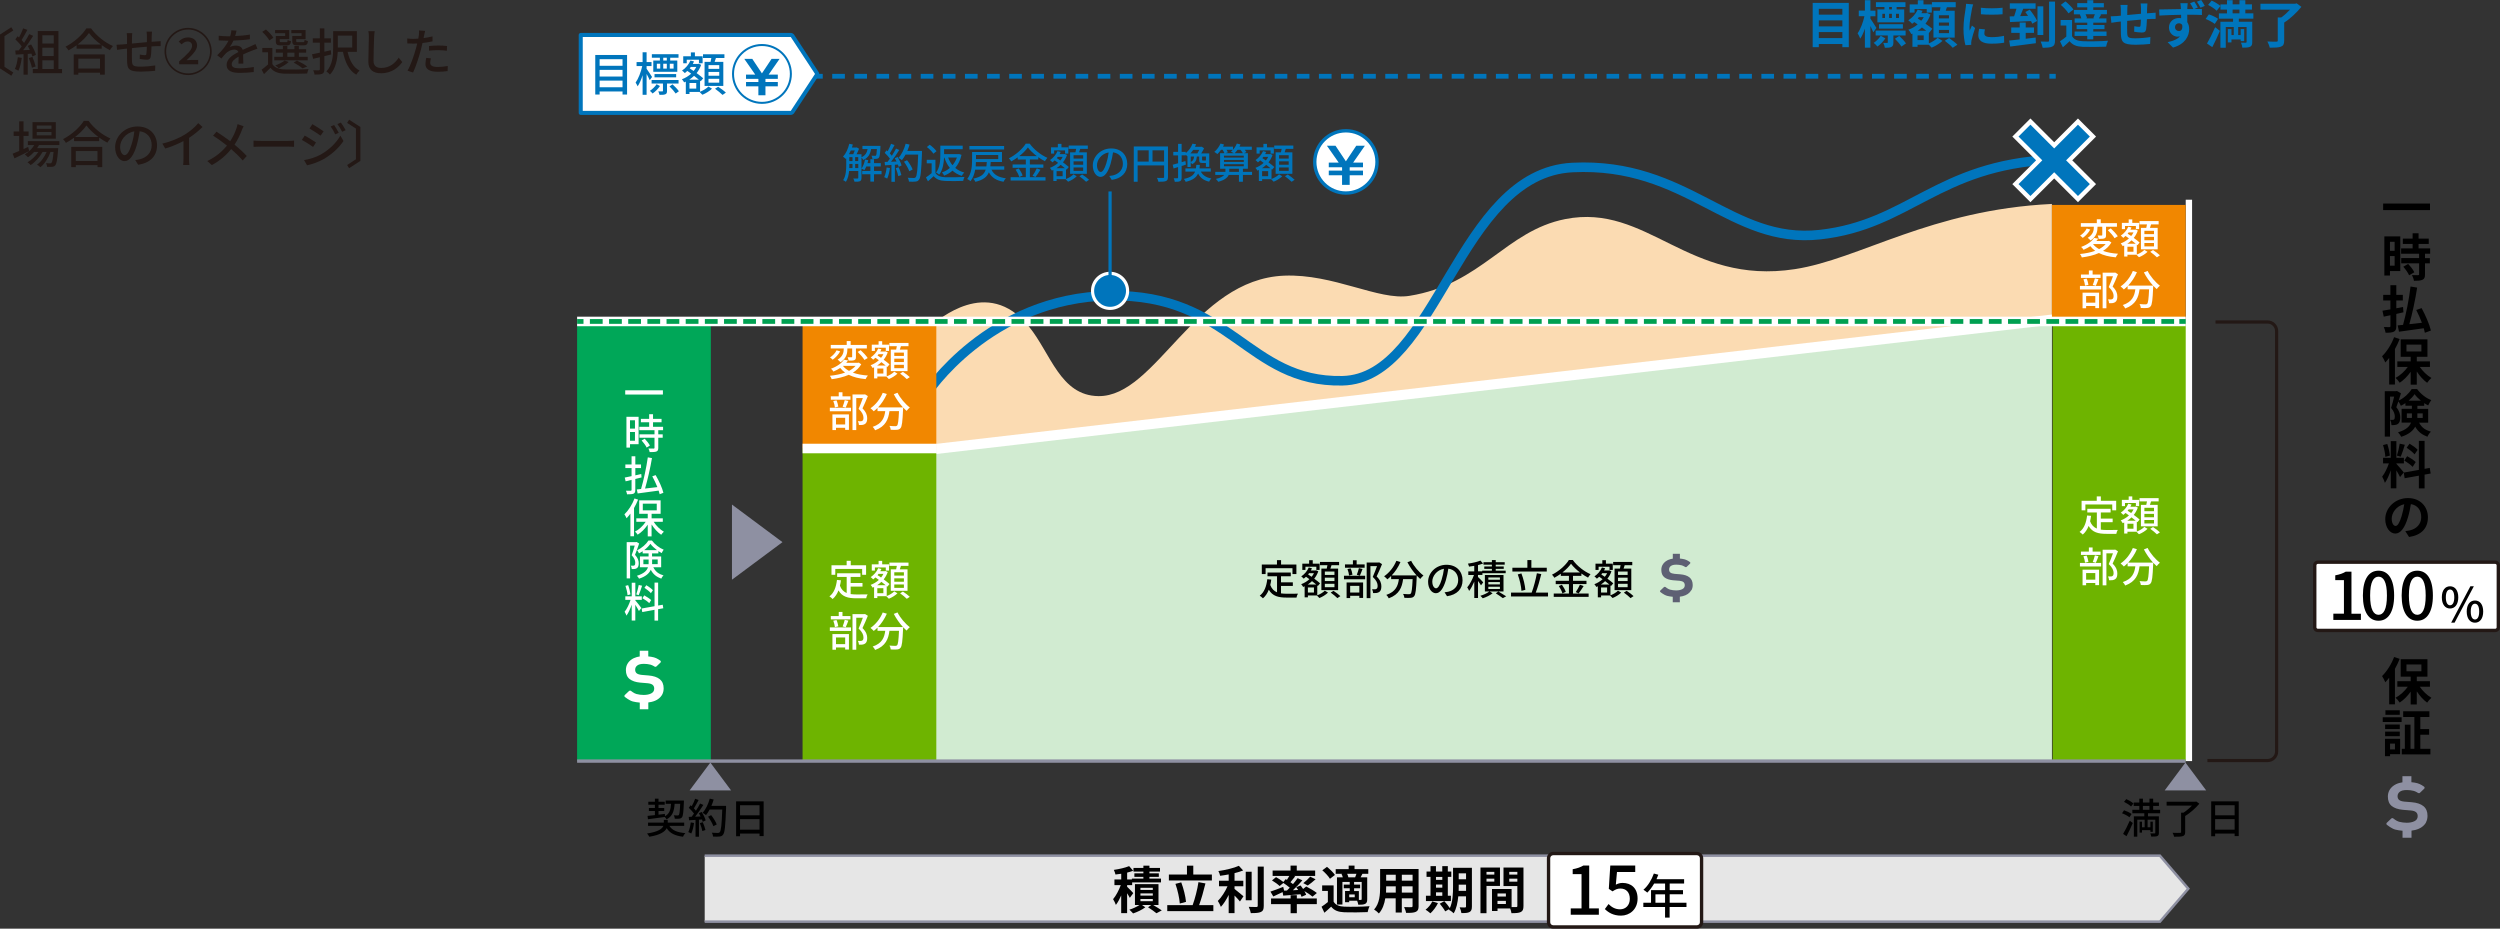 <?xml version="1.0" encoding="UTF-8"?>
<svg id="h" data-name="レイヤー 2" xmlns="http://www.w3.org/2000/svg" width="743.58" height="276.21" xmlns:xlink="http://www.w3.org/1999/xlink" viewBox="0 0 743.58 276.21">
  <rect x="0" y="0" width="743.58" height="276.21" fill="#333333" stroke="none"/>
  <defs>
    <symbol id="a" data-name="新規シンボル 10" viewBox="0 0 119.21 40.64">
      <g>
        <g>
          <path d="M1,39.64V1h104.2c.22,0,.59.2.71.38l12.24,18.65c.08.13.08.45,0,.57l-12.24,18.65c-.12.18-.5.38-.71.38H1Z" fill="#fff" stroke-width="0"/>
          <path d="M105.1,2s.01,0,.02.01l12.02,18.31-12.02,18.31s-.01,0-.02.01H2V2h103.1M105.2,0H1C.45,0,0,.45,0,1v38.64c0,.55.45,1,1,1h104.2c.55,0,1.25-.38,1.55-.84l12.24-18.65c.3-.46.3-1.21,0-1.67L106.75.84c-.3-.46-1-.84-1.55-.84h0Z" fill="#0075bc" stroke-width="0"/>
        </g>
        <g>
          <circle cx="90.83" cy="20.32" r="14.34" fill="#fff" stroke="#0075bc" stroke-miterlimit="10"/>
          <g id="b" data-name="新規シンボル 19">
            <path d="M82.94,26.46v-2.13h6.13v-1.42l-.08-.14h-6.06v-2.12h4.58l-5.44-7.8h3.97l4.78,7.19,4.78-7.19h3.97l-5.42,7.8h4.55v2.12h-6.03l-.1.14v1.42h6.13v2.13h-6.13v4.43h-3.51v-4.43h-6.13Z" fill="#0075bc" stroke-width="0"/>
          </g>
        </g>
        <g>
          <path d="M23.97,10.92v19.61h-2.25v-1.52h-11.36v1.52h-2.16V10.92h15.77ZM10.36,13.01v3.27h11.36v-3.27h-11.36ZM10.36,18.3v3.31h11.36v-3.31h-11.36ZM21.72,26.92v-3.29h-11.36v3.29h11.36Z" fill="#0075bc" stroke-width="0"/>
          <path d="M35.21,23.4c-.3-.74-.97-2-1.56-3.08v10.35h-1.98v-9.73c-.69,2.18-1.54,4.21-2.46,5.52-.21-.57-.71-1.38-1.01-1.84,1.36-1.89,2.67-5.29,3.29-8.21h-2.81v-1.98h2.99v-4.85h1.98v4.85h2.44v1.98h-2.44v1.36c.64.85,2.35,3.45,2.71,4.07l-1.15,1.56ZM40.27,26.32c-.92,1.38-2.32,2.78-3.66,3.7-.32-.41-.87-.97-1.33-1.31,1.26-.83,2.6-2.16,3.33-3.29l1.66.9ZM43.77,25.06v3.63c0,.9-.14,1.43-.81,1.7-.62.3-1.56.3-2.92.3-.07-.53-.37-1.24-.6-1.72.94.02,1.75.02,2,0,.28,0,.32-.07.32-.3v-3.61h-5.63v-1.75h13.36v1.75h-5.73ZM40.23,12.3h-3.98v-1.75h13.22v1.75h-4.12v1.36h3.52v5.59h-11.91v-5.59h3.27v-1.36ZM37.58,22v-1.61h10.72v1.61h-10.72ZM38.73,17.68h1.68v-2.41h-1.68v2.41ZM43.67,12.3h-1.77v1.36h1.77v-1.36ZM41.9,15.26v2.41h1.77v-2.41h-1.77ZM46.5,25.47c1.13,1.03,2.51,2.46,3.15,3.43l-1.59,1.13c-.62-.94-1.93-2.46-3.06-3.54l1.49-1.01ZM47.03,15.26h-1.89v2.41h1.89v-2.41Z" fill="#0075bc" stroke-width="0"/>
          <path d="M60.12,29.15c1.59-.6,3.33-1.68,4.19-2.6l1.77,1.08c-1.2,1.17-3.13,2.37-4.78,3.01-.35-.39-.97-1.01-1.4-1.4h-4.99v1.03h-1.82v-6.14c-.28.12-.55.25-.83.37-.23-.46-.74-1.15-1.1-1.54,1.63-.6,3.24-1.56,4.58-2.78-.64-.48-1.29-.94-1.89-1.36-.41.39-.83.76-1.26,1.08-.28-.34-.99-.97-1.38-1.26,1.77-1.15,3.33-2.97,4.19-4.97l1.77.46c-.18.41-.39.83-.62,1.22h2.6l.32-.09,1.22.55c-.53,1.54-1.31,2.92-2.25,4.09,1.29.94,2.48,1.86,3.27,2.58l-1.24,1.47-.32-.3v5.5ZM53.56,15.03h-1.75v-3.47h3.79v-1.93h2v1.93h3.82v3.47h-1.82v-1.75h-6.05v1.75ZM59.54,23.15c-.67-.57-1.49-1.22-2.37-1.89-.71.71-1.52,1.33-2.37,1.89h4.74ZM58.26,24.8h-3.36v2.78h3.36v-2.78ZM55.57,16.85c-.18.25-.37.48-.55.71.62.41,1.29.85,1.95,1.31.51-.62.97-1.31,1.31-2.02h-2.71ZM65.36,14.32c.14-.6.28-1.29.39-1.91h-4.14v-1.84h10.62v1.84h-4.21c-.21.64-.44,1.31-.64,1.91h4.3v11.93h-9.29v-11.93h2.97ZM69.66,15.95h-5.33v1.86h5.33v-1.86ZM69.66,19.33h-5.33v1.89h5.33v-1.89ZM69.66,22.74h-5.33v1.91h5.33v-1.91ZM69.13,26.67c1.29.83,2.97,2.07,3.82,2.92l-1.66,1.13c-.81-.83-2.44-2.16-3.73-3.06l1.56-.99Z" fill="#0075bc" stroke-width="0"/>
        </g>
      </g>
    </symbol>
    <symbol id="c" data-name="新規シンボル 20" viewBox="0 0 10.44 7.01">
      <path d="M10.44,7.01H0L5.22,0l5.22,7.01Z" fill="#8e90a2" stroke-width="0"/>
    </symbol>
    <symbol id="d" data-name="新規シンボル 23" viewBox="0 0 19.52 19.52">
      <g>
        <circle cx="9.76" cy="9.76" r="9.26" fill="#fff" stroke="#0075bc" stroke-miterlimit="10"/>
        <g id="e" data-name="新規シンボル 19">
          <path d="M4.67,13.72v-1.37h3.96v-.92l-.05-.09h-3.91v-1.37h2.96l-3.52-5.03h2.56l3.09,4.64,3.09-4.64h2.56l-3.5,5.03h2.94v1.37h-3.89l-.07.09v.92h3.96v1.37h-3.96v2.86h-2.27v-2.86h-3.96Z" fill="#0075bc" stroke-width="0"/>
        </g>
      </g>
    </symbol>
    <symbol id="f" data-name="新規シンボル 9" viewBox="0 0 9.2 13.71">
      <path d="M8.84,10.28c-.24.42-.56.77-.98,1.06-.41.29-.91.5-1.49.64-.25.06-.52.1-.78.14v1.59h-2v-1.56c-.57-.05-1.12-.13-1.63-.26-.78-.2-1.81-1.02-1.81-1.02-.09-.05-.15-.13-.16-.23-.01-.1.02-.19.09-.26l1-.95c.11-.1.28-.12.41-.05,0,0,.75.62,1.32.76.57.15,1.13.22,1.7.22.71,0,1.3-.12,1.76-.36.47-.24.7-.61.7-1.12,0-.36-.11-.65-.34-.86-.23-.21-.62-.34-1.16-.4l-1.8-.15c-1.06-.1-1.88-.38-2.46-.84-.58-.46-.87-1.16-.87-2.1,0-.52.11-.98.33-1.39.22-.41.52-.75.91-1.03.38-.28.83-.49,1.34-.63.21-.06.44-.1.66-.13V0h2v1.34c.47.04.91.11,1.33.22.7.18,1.44.73,1.44.73.09.05.16.13.17.23.02.1-.02.2-.09.27l-.94.9c-.1.1-.26.12-.38.06,0,0-.56-.37-1.04-.49-.48-.12-.99-.18-1.52-.18-.69,0-1.21.13-1.54.38-.33.25-.5.58-.5.99,0,.37.12.64.35.84.24.19.63.32,1.2.38l1.57.13c1.17.1,2.05.39,2.65.88.6.49.9,1.21.9,2.14,0,.56-.12,1.05-.35,1.47Z" fill="#fff" stroke-width="0"/>
    </symbol>
  </defs>
  <g id="i" data-name="★オブジェクト">
    <g>
      <g>
        <path d="M0,20.35v-10.08l3.36-2.17.59.96-2.62,1.69v9.12l2.62,1.7-.59.96-3.36-2.18Z" fill="#231815" stroke-width="0"/>
        <path d="M6.48,17.22c-.19,1.41-.54,2.86-1,3.82-.22-.16-.78-.42-1.06-.52.45-.9.73-2.22.88-3.51l1.18.21ZM8.25,16.03v6.18h-1.25v-6.1c-.86.04-1.65.09-2.34.13l-.12-1.23,1.05-.03c.29-.36.57-.75.87-1.17-.46-.66-1.23-1.47-1.89-2.1l.67-.93c.13.12.27.24.41.36.46-.82.96-1.9,1.23-2.71l1.26.45c-.54,1.02-1.17,2.2-1.71,3.01.29.3.54.6.74.87.58-.9,1.12-1.83,1.51-2.61l1.19.51c-.86,1.36-1.98,3.02-2.99,4.26l2-.07c-.2-.42-.41-.83-.63-1.2l1-.44c.62.98,1.23,2.25,1.44,3.08l-1.06.51c-.06-.24-.15-.52-.27-.84l-1.11.07ZM9.63,16.93c.4.9.81,2.07.97,2.83l-1.11.39c-.14-.78-.54-1.96-.92-2.88l1.05-.34ZM18.46,20.52v1.26h-8.71v-1.26h1.48v-11.29h6.15v11.29h1.08ZM12.6,10.48v2.46h3.38v-2.46h-3.38ZM15.97,14.2h-3.38v2.47h3.38v-2.47ZM12.6,20.52h3.38v-2.58h-3.38v2.58Z" fill="#231815" stroke-width="0"/>
        <path d="M27.1,8.46c1.61,2.23,4.14,4.21,6.5,5.23-.35.35-.68.83-.92,1.25-.79-.42-1.63-.93-2.43-1.52v1.06h-7.47v-1.02c-.77.57-1.59,1.08-2.42,1.53-.17-.33-.57-.83-.86-1.11,2.57-1.31,5.03-3.56,6.17-5.43h1.42ZM21.93,16.18h9.24v6.03h-1.42v-.58h-6.45v.58h-1.37v-6.03ZM30,13.24c-1.41-1.05-2.7-2.27-3.54-3.42-.77,1.11-1.96,2.34-3.38,3.42h6.91ZM23.29,17.44v2.94h6.45v-2.94h-6.45Z" fill="#231815" stroke-width="0"/>
        <path d="M45.21,9.4c-.04.24-.08.81-.08,1.17-.01.63-.03,1.27-.04,1.86.51-.04.99-.08,1.41-.1.41-.02.9-.04,1.28-.09v1.47c-.24-.02-.9.02-1.28.02-.39.01-.88.03-1.44.07-.03,1.11-.09,2.4-.23,3.06-.13.71-.48.9-1.2.9-.52,0-1.62-.15-2.07-.23l.03-1.3c.48.09,1.11.18,1.42.18s.48-.04.52-.36c.08-.46.12-1.3.14-2.15-1.43.1-3.04.27-4.43.41-.01,1.45-.03,2.92,0,3.52.05,1.53.11,1.99,2.52,1.99,1.54,0,3.4-.18,4.42-.36l-.04,1.6c-1,.1-2.82.24-4.29.24-3.62,0-4-.81-4.06-3.25-.02-.63-.02-2.14-.02-3.6-.55.06-1,.1-1.33.15-.46.06-1.23.17-1.62.23l-.16-1.52c.45,0,1.06-.03,1.68-.09.33-.03.83-.08,1.44-.13v-1.81c0-.51-.03-.95-.09-1.43h1.65c-.04.41-.08.83-.08,1.35,0,.42,0,1.05-.02,1.75,1.37-.13,2.97-.29,4.46-.42v-1.92c0-.35-.06-.94-.1-1.21h1.6Z" fill="#231815" stroke-width="0"/>
        <path d="M48.93,15.31c0-3.87,3.15-7.02,7.02-7.02s7.02,3.15,7.02,7.02-3.18,7.02-7.02,7.02-7.02-3.15-7.02-7.02ZM62.47,15.31c0-3.6-2.92-6.52-6.52-6.52s-6.53,2.96-6.53,6.52,2.92,6.52,6.53,6.52,6.52-2.93,6.52-6.52ZM53.29,18.25c2.37-2.06,3.84-3.42,3.84-4.59,0-.83-.46-1.32-1.38-1.32-.71,0-1.28.42-1.74.85l-.85-.83c.78-.81,1.68-1.23,2.76-1.23,1.63,0,2.7.96,2.7,2.38s-1.44,2.85-3.13,4.4c.45-.04,1.02-.08,1.51-.08h1.95v1.29h-5.66v-.88Z" fill="#231815" stroke-width="0"/>
        <path d="M70.92,18.93c.04-.51.06-1.35.06-2.08-1.26.71-2.06,1.38-2.06,2.25,0,1.02.96,1.21,2.46,1.21,1.2,0,2.82-.15,4.12-.39l-.04,1.51c-1.08.14-2.79.25-4.12.25-2.22,0-3.94-.51-3.94-2.35s1.79-2.98,3.5-3.85c-.18-.52-.66-.73-1.2-.73-.93,0-1.83.48-2.46,1.06-.44.42-.87.96-1.37,1.59l-1.27-.96c1.74-1.65,2.74-3.09,3.36-4.33h-.43c-.62,0-1.65-.03-2.48-.09v-1.4c.78.1,1.85.17,2.55.17h.87c.2-.68.32-1.32.35-1.79l1.54.12c-.09.39-.21.96-.42,1.6,1.47-.06,3.03-.19,4.39-.44v1.38c-1.46.23-3.29.35-4.89.41-.3.66-.69,1.35-1.12,1.93.46-.27,1.3-.44,1.89-.44.93,0,1.7.44,1.98,1.26.92-.44,1.68-.75,2.39-1.06.49-.23.93-.42,1.41-.66l.58,1.38c-.4.12-1.05.36-1.5.54-.76.29-1.72.69-2.76,1.17.02.84.04,2.02.06,2.73h-1.44Z" fill="#231815" stroke-width="0"/>
        <path d="M81,19.05c.66,1.06,1.89,1.54,3.54,1.6,1.74.07,5.31.03,7.23-.1-.13.31-.34.92-.42,1.32-1.77.08-5.03.1-6.79.04-1.89-.07-3.2-.58-4.11-1.74-.6.61-1.23,1.23-1.93,1.88l-.71-1.32c.58-.42,1.28-.99,1.91-1.56v-3.63h-1.71v-1.29h3v4.8ZM80.12,12.03c-.38-.73-1.29-1.8-2.13-2.55l1.11-.71c.84.72,1.79,1.73,2.21,2.46l-1.18.79ZM91.53,17.95h-9.96v-1.06h2.57v-1.23h-2.1v-1.03h2.1v-.96h1.32v.96h2.11v-.96h1.33v.96h2.16v1.03h-2.16v1.23h2.62v1.06ZM84.84,9.88h-3.03v-.93h4.21v2.69h-2.82v.55c0,.3.07.35.51.35h1.42c.33,0,.39-.08.43-.66.23.17.68.31,1,.38-.12.98-.45,1.25-1.29,1.25h-1.71c-1.22,0-1.53-.27-1.53-1.29v-1.52h2.79v-.81ZM85.89,18.42c-.76.73-2,1.44-2.99,1.89-.22-.24-.72-.66-1.02-.85,1.04-.38,2.12-.9,2.77-1.45l1.23.42ZM85.46,16.89h2.11v-1.23h-2.11v1.23ZM89.68,9.88h-3.03v-.93h4.25v2.69h-2.8v.55c0,.3.08.35.54.35h1.51c.33,0,.41-.09.45-.71.24.17.67.31,1,.39-.12,1-.46,1.27-1.3,1.27h-1.83c-1.2,0-1.54-.27-1.54-1.31v-1.5h2.76v-.81ZM89.98,20.34c-.58-.52-1.65-1.22-2.64-1.73l.99-.6c1.1.51,2.34,1.21,3.06,1.77l-1.41.56Z" fill="#231815" stroke-width="0"/>
        <path d="M98.52,16.2c-.67.17-1.37.33-2.04.5v3.9c0,.75-.17,1.12-.63,1.35-.45.19-1.15.24-2.29.24-.03-.36-.22-.93-.41-1.29.74.03,1.46.03,1.68.02.21-.02.3-.08.3-.31v-3.58c-.72.18-1.4.33-2,.46l-.33-1.35c.66-.12,1.46-.29,2.33-.47v-2.98h-2.1v-1.29h2.1v-2.96h1.35v2.96h1.94v1.29h-1.94v2.69c.63-.13,1.29-.29,1.92-.44l.12,1.27ZM103.39,15.43c.57,2.5,1.67,4.62,3.55,5.56-.33.27-.76.85-.97,1.23-2.17-1.24-3.33-3.69-3.96-6.79h-1.56c-.11,2.26-.59,4.98-2.31,6.76-.21-.27-.78-.78-1.06-.95,1.84-1.92,2.01-4.74,2.01-6.93v-5.05h7.06v6.17h-2.76ZM100.48,10.59v3.54h4.28v-3.54h-4.28Z" fill="#231815" stroke-width="0"/>
        <path d="M111.45,9.28c-.09.54-.14,1.17-.17,1.69-.06,1.65-.18,5.07-.18,7.14,0,1.56.99,2.1,2.27,2.1,2.61,0,4.15-1.47,5.22-3.06l1.06,1.31c-.99,1.41-2.98,3.33-6.31,3.33-2.26,0-3.78-.97-3.78-3.43,0-2.12.15-5.94.15-7.38,0-.61-.04-1.21-.15-1.71l1.89.02Z" fill="#231815" stroke-width="0"/>
        <path d="M128.64,12.3c-.93.21-1.96.38-2.98.5-.13.65-.3,1.31-.46,1.94-.54,2.1-1.53,5.16-2.34,6.84l-1.65-.56c.9-1.52,1.96-4.57,2.52-6.66.13-.45.25-.94.36-1.42-.42.01-.81.03-1.18.03-.69,0-1.23-.03-1.77-.06l-.03-1.47c.72.09,1.24.12,1.81.12.46,0,.96-.01,1.49-.06.08-.44.15-.83.18-1.1.06-.48.08-1.02.04-1.35l1.82.14c-.11.38-.23.98-.29,1.27l-.18.87c.9-.12,1.82-.3,2.67-.51v1.48ZM128.17,17.35c-.12.46-.21.93-.21,1.29,0,.68.36,1.28,2.25,1.28.98,0,2-.12,2.97-.3l-.04,1.52c-.83.12-1.81.21-2.94.21-2.42,0-3.66-.79-3.66-2.27,0-.61.11-1.24.23-1.86l1.41.14ZM127.59,13.69c.79-.09,1.82-.15,2.78-.15.85,0,1.75.04,2.59.14l-.04,1.42c-.75-.09-1.63-.18-2.52-.18-.97,0-1.89.04-2.8.15v-1.38Z" fill="#231815" stroke-width="0"/>
        <path d="M8.68,44.93c-1.5.77-3.12,1.58-4.38,2.17l-.54-1.39c.54-.21,1.21-.5,1.95-.81v-4.47h-1.65v-1.32h1.65v-3.03h1.29v3.03h1.51v1.32h-1.51v3.9c.45-.21.92-.42,1.38-.63l.3,1.23ZM11.59,43.16c-.17.31-.34.62-.55.9h6.27s-.02.34-.03.52c-.24,3-.46,4.17-.87,4.62-.25.29-.54.38-.9.42-.35.03-.9.04-1.5.02-.02-.33-.14-.83-.32-1.12.51.06.97.06,1.17.06.23,0,.34-.02.46-.17.23-.25.42-1.11.6-3.23h-.9c-.6,1.74-1.77,3.62-3.01,4.56-.23-.25-.66-.58-1-.78,1.17-.78,2.22-2.27,2.85-3.78h-1.18c-.81,1.49-2.24,3.08-3.57,3.92-.21-.29-.6-.63-.93-.84,1.18-.63,2.42-1.83,3.24-3.08h-1.26c-.57.63-1.2,1.17-1.84,1.6-.2-.22-.67-.67-.95-.87,1.12-.65,2.15-1.62,2.83-2.76h-1.92v-1.18h9.38v1.18h-6.06ZM16.6,41.25h-6.93v-4.92h6.93v4.92ZM15.31,37.34h-4.38v.97h4.38v-.97ZM15.31,39.26h-4.38v.99h4.38v-.99Z" fill="#231815" stroke-width="0"/>
        <path d="M26.35,35.96c1.61,2.24,4.14,4.21,6.5,5.23-.35.35-.68.83-.92,1.25-.79-.42-1.63-.93-2.43-1.52v1.06h-7.47v-1.02c-.77.57-1.59,1.08-2.42,1.53-.17-.33-.57-.83-.86-1.11,2.57-1.31,5.03-3.56,6.17-5.43h1.42ZM21.18,43.68h9.24v6.03h-1.42v-.59h-6.45v.59h-1.37v-6.03ZM29.25,40.74c-1.41-1.05-2.7-2.27-3.54-3.42-.77,1.11-1.96,2.34-3.38,3.42h6.91ZM22.54,44.94v2.94h6.45v-2.94h-6.45Z" fill="#231815" stroke-width="0"/>
        <path d="M40.2,47.6c.53-.04.96-.12,1.32-.21,1.9-.44,3.6-1.81,3.6-4.21,0-2.16-1.29-3.85-3.57-4.14-.21,1.33-.48,2.77-.88,4.17-.9,3.03-2.13,4.72-3.61,4.72s-2.82-1.67-2.82-4.14c0-3.3,2.92-6.17,6.64-6.17s5.83,2.49,5.83,5.61-2,5.26-5.62,5.77l-.88-1.41ZM39.15,42.89c.38-1.17.66-2.52.81-3.82-2.67.44-4.23,2.76-4.23,4.59,0,1.71.76,2.49,1.37,2.49.64,0,1.36-.96,2.05-3.25Z" fill="#231815" stroke-width="0"/>
        <path d="M56.23,47.3c0,.61.03,1.44.11,1.77h-1.86c.04-.33.09-1.16.09-1.77v-5.34c-1.58.84-3.57,1.68-5.43,2.21l-.85-1.46c2.56-.58,5.1-1.69,6.76-2.73,1.51-.94,3.08-2.28,3.92-3.36l1.27,1.15c-1.08,1.08-2.49,2.25-4,3.23v6.3Z" fill="#231815" stroke-width="0"/>
        <path d="M72.46,37.56c-.18.3-.42.87-.55,1.2-.47,1.26-1.2,2.85-2.15,4.26,1.32,1.09,2.61,2.26,3.64,3.38l-1.21,1.33c-1.08-1.25-2.19-2.31-3.43-3.38-1.37,1.67-3.18,3.38-5.75,4.75l-1.36-1.21c2.55-1.22,4.36-2.77,5.85-4.59-1.09-.87-2.64-2.02-4.12-2.94l1-1.2c1.25.79,2.9,1.94,4.09,2.83.87-1.3,1.44-2.61,1.86-3.84.12-.34.27-.88.33-1.23l1.8.63Z" fill="#231815" stroke-width="0"/>
        <path d="M75.41,41.82c.48.05,1.41.09,2.22.09h8.15c.73,0,1.32-.06,1.68-.09v1.85c-.33-.02-1-.06-1.67-.06h-8.16c-.84,0-1.72.03-2.22.06v-1.85Z" fill="#231815" stroke-width="0"/>
        <path d="M93.99,42.38l-.87,1.33c-.78-.57-2.39-1.59-3.33-2.1l.85-1.29c.93.51,2.64,1.56,3.34,2.05ZM95.5,45.9c2.5-1.42,4.54-3.44,5.74-5.56l.92,1.59c-1.35,2.04-3.43,3.96-5.86,5.37-1.51.88-3.62,1.6-4.98,1.86l-.88-1.54c1.67-.29,3.5-.84,5.07-1.71ZM96.25,39.06l-.9,1.29c-.76-.56-2.37-1.6-3.29-2.13l.86-1.29c.93.51,2.61,1.62,3.33,2.13ZM100.75,39.5l-1.05.46c-.4-.85-.82-1.63-1.35-2.35l1.02-.43c.39.58,1.04,1.63,1.38,2.32ZM102.81,38.73l-1.05.47c-.42-.85-.89-1.6-1.41-2.31l1.04-.44c.42.56,1.05,1.59,1.42,2.28Z" fill="#231815" stroke-width="0"/>
        <path d="M103.83,50.03l-.58-.96,2.62-1.7v-9.12l-2.62-1.69.58-.96,3.36,2.17v10.08l-3.36,2.18Z" fill="#231815" stroke-width="0"/>
      </g>
      <g>
        <path d="M610.31,60.66c-36.01,1.72-57.12,16.42-76.45,19.39-31.87,4.9-43.86-19.71-68.29-14.89-17.71,3.49-24.88,19.4-46.39,22.84-9.1,1.46-22.52-6.6-37.22-6.01-26.73,1.08-38.05,36.07-55.27,35.83-11.33-.16-14.13-12.66-20.65-20.69-12.56-15.47-27.35-1.18-28.25-1.18v37.65l332.51-37.65v-35.29Z" fill="#fbdbb2" stroke-width="0"/>
        <polygon points="277.8 133.4 610.31 95.06 610.31 226.37 277.8 226.37 277.8 133.4" fill="#d1ebd1" stroke-width="0"/>
        <polyline points="273.7 133.6 277.8 133.6 610.31 95.06 620.11 95.06" fill="none" stroke="#fff" stroke-miterlimit="10" stroke-width="3"/>
        <path d="M275.48,117.21s18.52-28.7,54.69-29.26c36.17-.56,40.73,25.86,69.08,25.3,28.35-.56,34.27-61.75,68.48-63.43,34.22-1.68,46.97,22.91,73.55,19.97,26.58-2.94,34.81-20.63,69.03-22.32" fill="none" stroke="#0075bc" stroke-linecap="round" stroke-linejoin="round" stroke-width="2.84"/>
        <rect x="171.65" y="96.13" width="39.78" height="130.24" fill="#00a758" stroke-width="0"/>
        <g>
          <path d="M197.17,116.09v1.26h-11.21v-1.26h11.21Z" fill="#fff" stroke-width="0"/>
          <path d="M189.94,132.11h-2.56v1.03h-1.06v-9.17h3.62v8.14ZM187.38,125v2.48h1.48v-2.48h-1.48ZM188.86,131.09v-2.6h-1.48v2.6h1.48ZM195.79,127.95v1.23h1.32v1.01h-1.32v3.03c0,.59-.14.9-.54,1.07-.43.17-1.06.18-2.02.18-.05-.31-.21-.75-.37-1.07.69.02,1.37.02,1.55.02.2-.01.26-.06.26-.23v-3h-4.48v-1.01h4.48v-1.23h-4.52v-1.01h2.93v-1.35h-2.46v-1h2.46v-1.4h1.15v1.4h2.54v1h-2.54v1.35h2.99v1.01h-1.43ZM191.76,130.49c.59.62,1.27,1.45,1.54,2.04l-.97.59c-.26-.59-.9-1.47-1.49-2.11l.92-.53Z" fill="#fff" stroke-width="0"/>
          <path d="M188.96,142.45v3.23c0,.65-.14.96-.52,1.15-.39.16-1,.2-1.93.2-.05-.3-.18-.78-.33-1.08.62.02,1.23.02,1.42.01s.25-.06.25-.27v-2.96l-1.77.43-.26-1.12c.57-.11,1.27-.26,2.03-.42v-2.41h-1.85v-1.06h1.85v-2.44h1.12v2.44h1.69v1.06h-1.69v2.17c.58-.14,1.17-.27,1.76-.41l.09,1.03-1.85.46ZM196.21,147c-.07-.32-.19-.69-.31-1.08-2.24.32-4.59.63-6.24.85l-.25-1.19c.37-.04.8-.09,1.26-.14.76-2.56,1.6-6.44,2.01-9.41l1.24.22c-.49,2.94-1.32,6.51-2.06,9.06,1.13-.14,2.4-.28,3.66-.43-.43-1.07-.97-2.23-1.51-3.21l1-.36c.97,1.67,1.97,3.84,2.31,5.26l-1.11.43Z" fill="#fff" stroke-width="0"/>
          <path d="M189.79,148.61c-.35.85-.75,1.69-1.21,2.5v8.4h-1.08v-6.74c-.37.5-.76.97-1.14,1.37-.11-.27-.43-.89-.64-1.16,1.19-1.13,2.33-2.91,3-4.72l1.07.34ZM194.42,155.19c.75,1.19,1.92,2.33,3.04,2.96-.25.22-.63.63-.8.91-1.04-.69-2.08-1.83-2.86-3.07v3.56h-1.14v-3.5c-.83,1.23-1.91,2.33-3,2.98-.18-.28-.53-.69-.79-.91,1.18-.6,2.39-1.72,3.19-2.93h-2.8v-1.03h3.4v-1.34h-2.54v-4.01h6.37v4.01h-2.68v1.34h3.33v1.03h-2.71ZM191.19,151.79h4.15v-1.98h-4.15v1.98Z" fill="#fff" stroke-width="0"/>
          <path d="M190.1,161.67c-.34,1.03-.81,2.35-1.23,3.36.89.94,1.11,1.76,1.11,2.5s-.16,1.21-.54,1.45c-.18.15-.42.22-.68.25-.25.04-.57.04-.87.02,0-.3-.1-.73-.27-1.01.27.02.52.02.69.02.15-.01.3-.04.41-.11.16-.12.23-.42.23-.78-.01-.6-.23-1.35-1.08-2.23.33-.86.68-2,.92-2.86h-1.38v9.75h-1.01v-10.79h2.78l.17-.04.75.44ZM194.32,168.72c.71,1.44,1.69,2.01,3.03,2.43-.26.23-.54.63-.67.96-1.35-.52-2.36-1.19-3.12-2.64-.47,1.06-1.48,2.01-3.49,2.65-.1-.23-.42-.68-.63-.86,2.13-.67,2.97-1.55,3.29-2.54h-2.39v-3.21h2.57v-.91h-1.76v-.65c-.36.23-.73.46-1.1.64-.1-.27-.35-.69-.54-.94,1.38-.63,2.71-1.82,3.36-2.88h1.03c.88,1.17,2.22,2.22,3.5,2.72-.21.27-.44.69-.59,1.01-.32-.16-.65-.36-.99-.57v.67h-1.88v.91h2.71v3.21h-2.35ZM192.91,167.81c.01-.16.01-.31.01-.47v-.92h-1.56v1.39h1.55ZM195.4,163.62c-.76-.57-1.48-1.23-1.96-1.87-.42.62-1.08,1.29-1.83,1.87h3.79ZM193.96,166.41v.95c0,.15,0,.3-.01.44h1.67v-1.39h-1.66Z" fill="#fff" stroke-width="0"/>
          <path d="M188.96,178.57c.37.39,1.55,1.9,1.81,2.27l-.73.9c-.21-.44-.68-1.22-1.08-1.87v4.7h-1.07v-4.72c-.42,1.23-.99,2.49-1.56,3.26-.1-.33-.37-.84-.55-1.15.67-.81,1.37-2.28,1.77-3.53h-1.56v-1.07h1.91v-4.03h1.07v4.03h1.92v1.07h-1.92v.14ZM186.65,177.02c-.05-.74-.32-1.9-.62-2.77l.81-.21c.33.86.59,2.01.68,2.75l-.87.23ZM190.98,174.21c-.32.96-.69,2.11-1.01,2.81l-.73-.22c.26-.75.59-1.97.74-2.81l1,.22ZM195.74,181.18v3.4h-1.07v-3.2l-3.64.67-.18-1.06,3.83-.69v-7.01h1.07v6.81l1.37-.23.16,1.05-1.53.27ZM193.1,179.4c-.42-.44-1.29-1.08-2.02-1.48l.54-.83c.71.38,1.61.96,2.06,1.39l-.58.91ZM193.59,176.43c-.38-.48-1.22-1.15-1.92-1.59l.58-.78c.69.42,1.54,1.03,1.95,1.49l-.6.87Z" fill="#fff" stroke-width="0"/>
        </g>
        <use width="9.2" height="13.71" transform="translate(185.73 193.54) scale(1.27)" xlink:href="#f"/>
        <g>
          <g>
            <path d="M330.17,91.73c-2.87,0-5.21-2.34-5.21-5.21s2.34-5.21,5.21-5.21,5.21,2.34,5.21,5.21-2.34,5.21-5.21,5.21Z" fill="#0075bc" stroke-width="0"/>
            <path d="M330.17,81.78c2.61,0,4.74,2.12,4.74,4.74s-2.12,4.74-4.74,4.74-4.74-2.12-4.74-4.74,2.12-4.74,4.74-4.74M330.17,80.83c-3.14,0-5.68,2.54-5.68,5.68s2.54,5.68,5.68,5.68,5.68-2.54,5.68-5.68-2.54-5.68-5.68-5.68h0Z" fill="#fff" stroke-width="0"/>
          </g>
          <line x1="330.17" y1="56.94" x2="330.17" y2="86.13" fill="none" stroke="#0075bc" stroke-miterlimit="10" stroke-width=".95"/>
        </g>
        <g>
          <line x1="229.66" y1="22.68" x2="231.55" y2="22.68" fill="none" stroke="#0075bc" stroke-miterlimit="10" stroke-width="1.42"/>
          <line x1="234.37" y1="22.68" x2="608.14" y2="22.68" fill="none" stroke="#0075bc" stroke-dasharray="0 0 3.76 2.82" stroke-miterlimit="10" stroke-width="1.42"/>
          <line x1="609.55" y1="22.68" x2="611.44" y2="22.68" fill="none" stroke="#0075bc" stroke-miterlimit="10" stroke-width="1.42"/>
        </g>
        <rect x="238.71" y="95.6" width="39.78" height="37.8" fill="#f18700" stroke-width="0"/>
        <rect x="238.71" y="133.4" width="39.78" height="92.96" fill="#6eb400" stroke-width="0"/>
        <g>
          <path d="M381.01,176.49c.54.07,1.12.11,1.74.11.53,0,2.6,0,3.3-.02-.19.27-.38.83-.43,1.16h-2.93c-2.41,0-4.19-.41-5.31-2.34-.41,1.05-.97,1.91-1.74,2.56-.19-.21-.67-.6-.95-.79,1.35-1.01,1.98-2.73,2.24-4.89l1.18.11c-.07.57-.17,1.11-.29,1.61.43,1.15,1.12,1.8,2.01,2.17v-4.78h-2.84v-1.1h6.93v1.1h-2.91v1.81h3.52v1.07h-3.52v2.22ZM376.42,170.75h-1.12v-2.83h4.51v-1.32h1.22v1.32h4.56v2.83h-1.17v-1.75h-7.99v1.75Z" fill="#000" stroke-width="0"/>
          <path d="M391.8,177.07c.85-.32,1.79-.9,2.24-1.39l.95.58c-.64.63-1.67,1.27-2.56,1.61-.18-.21-.52-.54-.75-.75h-2.67v.55h-.97v-3.29c-.15.06-.3.14-.44.2-.12-.25-.39-.62-.59-.82.88-.32,1.74-.84,2.45-1.49-.34-.26-.69-.5-1.01-.73-.22.21-.44.41-.68.58-.15-.19-.53-.52-.74-.68.95-.62,1.79-1.59,2.24-2.66l.95.25c-.1.22-.21.44-.33.65h1.39l.17-.05.65.3c-.28.82-.7,1.56-1.21,2.19.69.5,1.33,1,1.75,1.38l-.67.79-.17-.16v2.94ZM388.29,169.51h-.94v-1.86h2.03v-1.03h1.07v1.03h2.04v1.86h-.97v-.94h-3.24v.94ZM391.5,173.86c-.36-.31-.8-.65-1.27-1.01-.38.38-.81.71-1.27,1.01h2.54ZM390.81,174.74h-1.8v1.49h1.8v-1.49ZM389.36,170.48c-.1.14-.2.26-.29.38.33.22.69.46,1.05.7.27-.33.52-.7.7-1.08h-1.45ZM394.61,169.13c.07-.32.15-.69.21-1.02h-2.22v-.98h5.69v.98h-2.25c-.11.35-.23.7-.34,1.02h2.3v6.39h-4.98v-6.39h1.59ZM396.91,170h-2.86v1h2.86v-1ZM396.91,171.81h-2.86v1.01h2.86v-1.01ZM396.91,173.64h-2.86v1.02h2.86v-1.02ZM396.63,175.74c.69.44,1.59,1.11,2.04,1.56l-.89.6c-.43-.44-1.3-1.16-1.99-1.64l.84-.53Z" fill="#000" stroke-width="0"/>
          <path d="M399.74,171.25h6.3v1.05h-6.3v-1.05ZM405.89,168.87h-5.85v-1h2.36v-1.22h1.11v1.22h2.38v1ZM400.52,173.24h4.91v4.6h-1.12v-.62h-2.73v.67h-1.06v-4.65ZM401.26,171.17c-.05-.52-.25-1.32-.48-1.91l.95-.21c.27.58.47,1.38.54,1.88l-1.01.23ZM401.58,174.25v1.98h2.73v-1.98h-2.73ZM403.56,170.96c.22-.53.48-1.39.62-1.97l1.08.25c-.27.69-.54,1.45-.79,1.96l-.91-.23ZM411.06,167.79c-.48,1.17-1.07,2.59-1.6,3.66,1.13,1.12,1.4,2.08,1.4,2.92s-.18,1.4-.63,1.7c-.23.16-.5.25-.82.3-.28.04-.67.02-1.01.02-.01-.33-.12-.81-.31-1.13.32.02.62.04.84.02.2-.01.36-.05.49-.14.25-.15.33-.47.33-.91,0-.71-.32-1.61-1.45-2.64.44-.96.92-2.25,1.27-3.21h-1.96v9.52h-1.12v-10.59h3.53l.18-.05.85.53Z" fill="#000" stroke-width="0"/>
          <path d="M419.71,166.78c.79,1.6,2.34,3.41,3.67,4.4-.29.25-.74.7-.96,1.02-.33-.28-.69-.63-1.04-1.01,0,.11,0,.37-.01.48-.16,3.73-.33,5.16-.75,5.64-.28.36-.57.44-1.01.5-.42.05-1.17.04-1.91,0-.01-.34-.17-.83-.38-1.16.75.07,1.45.09,1.74.09.25,0,.39-.04.53-.17.28-.3.44-1.45.57-4.31h-2.84c-.31,2.39-1.1,4.54-4.26,5.7-.12-.3-.47-.79-.73-1.02,2.83-.94,3.48-2.73,3.74-4.68h-2.3v-.95c-.36.37-.74.7-1.12,1-.21-.25-.7-.7-.97-.91,1.53-1.03,2.88-2.72,3.64-4.59l1.22.36c-.64,1.49-1.56,2.87-2.61,3.98h7.41c-1.02-1.12-2.03-2.55-2.73-3.92l1.11-.44Z" fill="#000" stroke-width="0"/>
          <path d="M429.67,176.17c.43-.04.79-.1,1.08-.17,1.56-.36,2.96-1.49,2.96-3.46,0-1.77-1.06-3.16-2.93-3.4-.17,1.1-.39,2.28-.73,3.42-.74,2.49-1.75,3.88-2.97,3.88s-2.32-1.37-2.32-3.4c0-2.71,2.4-5.06,5.46-5.06s4.79,2.04,4.79,4.61-1.64,4.32-4.62,4.74l-.73-1.16ZM428.81,172.31c.31-.96.54-2.07.67-3.14-2.19.36-3.47,2.27-3.47,3.77,0,1.4.63,2.04,1.12,2.04.53,0,1.12-.79,1.69-2.67Z" fill="#000" stroke-width="0"/>
          <path d="M440.51,174.13c-.17-.32-.54-.85-.9-1.33v5.07h-1.11v-4.89c-.46,1.08-1,2.11-1.53,2.78-.12-.32-.38-.79-.57-1.06.75-.86,1.54-2.36,2.01-3.68h-1.69v-1.07h1.77v-1.65c-.53.1-1.06.17-1.55.23-.05-.26-.2-.64-.33-.89,1.32-.18,2.84-.53,3.72-.9l.79.87c-.44.17-.96.32-1.51.46v1.87h1.24v-.21h2.89v-.54h-2.27v-.71h2.27v-.53h-2.51v-.74h2.51v-.63h1.14v.63h2.67v.74h-2.67v.53h2.38v.71h-2.38v.54h2.96v.75h-6.92v.53h-1.32v.6c.41.36,1.34,1.33,1.56,1.6l-.67.9ZM447.2,175.93h-4.1l.85.54c-.74.58-1.95,1.17-2.93,1.48-.17-.22-.49-.54-.73-.74.96-.27,2.08-.8,2.67-1.28h-1.31v-4.9h5.54v4.9ZM446.12,171.76h-3.44v.67h3.44v-.67ZM446.12,173.13h-3.44v.68h3.44v-.68ZM446.12,174.51h-3.44v.68h3.44v-.68ZM445.66,175.93c.81.47,1.76,1.05,2.33,1.43l-1,.55c-.48-.37-1.34-.96-2.09-1.43l.76-.55Z" fill="#000" stroke-width="0"/>
          <path d="M460.43,176.25v1.15h-11v-1.15h6.14c.59-1.54,1.23-3.95,1.55-5.75l1.31.25c-.44,1.85-1.08,4.01-1.65,5.5h3.65ZM460.06,170h-10.23v-1.13h4.46v-2.28h1.19v2.28h4.58v1.13ZM452.53,175.74c-.07-1.32-.52-3.35-1.1-4.89l1.08-.3c.63,1.58,1.07,3.56,1.18,4.88l-1.17.31Z" fill="#000" stroke-width="0"/>
          <path d="M467.86,176.53h4.65v1h-10.38v-1h4.52v-2.8h-3.93v-.98h3.93v-1.47h-2.41v-.64c-.62.44-1.26.85-1.92,1.21-.13-.26-.47-.69-.71-.92,2.09-1.03,4.1-2.84,5.02-4.36h1.17c1.31,1.8,3.36,3.39,5.27,4.21-.27.3-.54.69-.74,1.02-.65-.33-1.32-.75-1.97-1.22v.7h-2.5v1.47h4.01v.98h-4.01v2.8ZM464.56,173.92c.48.65.97,1.53,1.15,2.12l-1,.44c-.15-.59-.62-1.51-1.08-2.19l.94-.37ZM469.94,170.27c-1.07-.81-2.03-1.72-2.67-2.59-.59.84-1.49,1.75-2.55,2.59h5.22ZM468.68,176.1c.42-.58.95-1.51,1.24-2.19l1.1.41c-.48.78-1.04,1.61-1.49,2.17l-.85-.38Z" fill="#000" stroke-width="0"/>
          <path d="M479,177.07c.85-.32,1.79-.9,2.24-1.39l.95.58c-.64.63-1.67,1.27-2.56,1.61-.18-.21-.52-.54-.75-.75h-2.67v.55h-.97v-3.29c-.15.06-.3.14-.44.2-.12-.25-.39-.62-.59-.82.88-.32,1.74-.84,2.45-1.49-.34-.26-.69-.5-1.01-.73-.22.21-.44.41-.68.58-.15-.19-.53-.52-.74-.68.95-.62,1.79-1.59,2.24-2.66l.95.25c-.1.22-.21.44-.33.65h1.39l.17-.05.65.3c-.28.82-.7,1.56-1.21,2.19.69.5,1.33,1,1.75,1.38l-.67.79-.17-.16v2.94ZM475.49,169.51h-.94v-1.86h2.03v-1.03h1.07v1.03h2.04v1.86h-.97v-.94h-3.24v.94ZM478.69,173.86c-.36-.31-.8-.65-1.27-1.01-.38.38-.81.71-1.27,1.01h2.54ZM478,174.74h-1.8v1.49h1.8v-1.49ZM476.56,170.48c-.1.14-.2.26-.29.38.33.22.69.46,1.05.7.27-.33.52-.7.7-1.08h-1.45ZM481.81,169.13c.07-.32.15-.69.21-1.02h-2.22v-.98h5.69v.98h-2.25c-.11.35-.23.7-.34,1.02h2.3v6.39h-4.98v-6.39h1.59ZM484.11,170h-2.86v1h2.86v-1ZM484.11,171.81h-2.86v1.01h2.86v-1.01ZM484.11,173.64h-2.86v1.02h2.86v-1.02ZM483.83,175.74c.69.44,1.59,1.11,2.04,1.56l-.89.6c-.43-.44-1.3-1.16-1.99-1.64l.84-.53Z" fill="#000" stroke-width="0"/>
        </g>
        <rect x="610.53" y="95.6" width="39.78" height="130.77" fill="#6eb400" stroke-width="0"/>
        <line x1="651.05" y1="226.37" x2="651.05" y2="59.4" fill="none" stroke="#fff" stroke-miterlimit="10" stroke-width="1.89"/>
        <rect x="610.31" y="60.95" width="39.78" height="34.65" fill="#f18700" stroke-width="0"/>
        <g>
          <use width="19.52" height="19.52" transform="translate(390.55 38.4)" xlink:href="#d"/>
          <g>
            <path d="M259.1,44.33c-.25,1.44-.81,2.57-2.33,3.25-.11-.21-.33-.52-.54-.71v6.02c0,.49-.1.81-.43.99-.34.16-.84.17-1.64.17-.05-.26-.21-.71-.36-.96.59.01,1.11.01,1.26.01.16-.01.22-.06.22-.22v-2.01h-2.73c-.11,1.15-.37,2.33-.95,3.21-.17-.15-.59-.41-.81-.5.83-1.29.91-3.1.91-4.48v-1.96l-.11.14c-.18-.17-.6-.53-.84-.68.85-.92,1.5-2.35,1.86-3.84l1.05.23c-.09.3-.17.59-.27.89h1.29l.16-.05.67.42c-.2.52-.47,1.11-.74,1.63h1.47v.89c1.17-.52,1.61-1.38,1.81-2.43h-1.53v-.95h5.36s0,.27-.01.39c-.09,1.99-.2,2.82-.46,3.12-.17.22-.38.31-.7.34-.26.04-.75.04-1.24.01-.02-.3-.12-.69-.26-.95.43.05.82.05,1,.05.16.01.26-.01.33-.11.14-.15.22-.65.28-1.91h-1.71ZM253.04,44.76c-.16.38-.33.76-.52,1.11h1.26c.16-.32.32-.73.46-1.11h-1.19ZM252.62,49.1c0,.28,0,.58-.01.89h.95v-1.24h-.94v.36ZM252.62,47.9h.94v-1.17h-.94v1.17ZM254.35,47.9h.92v-1.17h-.92v1.17ZM255.28,49.99v-1.24h-.92v1.24h.92ZM262.2,51.84h-2.24v2.17h-1.08v-2.17h-2.44v-1h2.44v-1.33h-1.21c-.17.42-.37.79-.58,1.1-.2-.15-.63-.36-.86-.46.5-.69.86-1.69,1.06-2.71l.95.2c-.06.3-.14.59-.22.89h.86v-1.18h1.08v1.18h2.01v.99h-2.01v1.33h2.24v1Z" fill="#0075bc" stroke-width="0"/>
            <path d="M264.7,49.98c-.16,1.16-.44,2.35-.83,3.14-.18-.14-.64-.34-.88-.43.37-.74.6-1.82.73-2.88l.97.17ZM266.98,46.69c.5.8,1.01,1.85,1.18,2.52l-.87.42c-.05-.2-.12-.43-.22-.69l-.91.06v5.07h-1.02v-5.01c-.7.04-1.35.07-1.92.11l-.1-1.01.86-.02c.23-.3.47-.62.71-.96-.38-.54-1.01-1.21-1.55-1.72l.55-.76c.11.1.22.2.33.3.38-.68.79-1.56,1.01-2.23l1.03.37c-.44.84-.96,1.81-1.4,2.48.23.25.44.49.6.71.48-.74.92-1.5,1.24-2.14l.97.42c-.7,1.12-1.62,2.48-2.45,3.5l1.64-.06c-.16-.34-.33-.68-.52-.99l.83-.36ZM267.29,49.74c.33.74.66,1.7.8,2.33l-.91.32c-.11-.64-.44-1.61-.75-2.36l.86-.28ZM274.23,45.46c-.21,5.43-.37,7.35-.89,7.98-.29.41-.6.52-1.08.57-.42.06-1.17.05-1.9.01-.02-.33-.16-.83-.38-1.15.8.06,1.54.07,1.83.07.26,0,.39-.05.53-.21.39-.39.59-2.22.75-6.74h-3.76c-.33.63-.7,1.19-1.08,1.65-.22-.2-.74-.53-1.01-.69.94-1,1.7-2.6,2.13-4.21l1.17.27c-.18.64-.42,1.28-.68,1.88h4.36v.55ZM270.45,50.94c-.25-.75-.92-1.95-1.58-2.83l.92-.46c.67.84,1.39,2.01,1.66,2.77l-1.01.52Z" fill="#0075bc" stroke-width="0"/>
            <path d="M278.21,51.43c.55.86,1.58,1.24,2.97,1.29,1.38.05,4.14.01,5.68-.09-.13.27-.32.81-.38,1.17-1.4.06-3.9.09-5.31.02-1.58-.06-2.67-.46-3.46-1.42-.53.5-1.1,1-1.71,1.53l-.59-1.17c.53-.34,1.14-.8,1.69-1.27v-2.91h-1.46v-1.06h2.59v3.89ZM277.63,45.72c-.37-.59-1.21-1.44-1.95-1.99l.85-.68c.74.54,1.61,1.33,2.01,1.92l-.91.75ZM280.79,46.86c-.06,1.64-.36,3.67-1.44,5.09-.2-.2-.68-.5-.94-.63,1.17-1.5,1.27-3.62,1.27-5.18v-2.82h6.65v1.06h-5.53v1.47h4.25l.21-.04.73.25c-.36,1.6-1.01,2.88-1.87,3.89.74.62,1.64,1.08,2.68,1.37-.26.23-.58.69-.74.99-1.08-.34-1.99-.86-2.76-1.55-.73.64-1.56,1.12-2.48,1.48-.13-.27-.43-.73-.65-.96.86-.28,1.66-.74,2.35-1.33-.7-.85-1.23-1.88-1.63-3.07h-.11ZM282.01,46.86c.31.85.74,1.63,1.29,2.28.55-.65,1-1.42,1.31-2.28h-2.6Z" fill="#0075bc" stroke-width="0"/>
            <path d="M294.91,50.48c.69,1.47,2.04,2.27,4.26,2.55-.25.25-.55.71-.69,1.03-2.19-.38-3.53-1.26-4.36-2.82-.55,1.37-1.67,2.29-4.01,2.84-.1-.28-.41-.73-.62-.94,2.32-.5,3.26-1.34,3.68-2.67h-3.12c-.21,1.22-.63,2.44-1.38,3.41-.21-.2-.71-.52-1-.63,1.32-1.65,1.46-3.99,1.46-5.64v-2.41h8.89v2.99h-3.35c-.04.46-.07.89-.12,1.29h4.15v.99h-3.8ZM298.66,44.45h-10.33v-1.03h10.33v1.03ZM293.39,49.5c.06-.39.1-.82.12-1.29h-3.24c-.01.41-.04.85-.07,1.29h3.19ZM290.29,46.1v1.21h6.62v-1.21h-6.62Z" fill="#0075bc" stroke-width="0"/>
            <path d="M306.31,52.7h4.66v1h-10.38v-1h4.52v-2.8h-3.93v-.99h3.93v-1.47h-2.41v-.64c-.62.44-1.26.85-1.92,1.21-.13-.26-.47-.69-.71-.92,2.09-1.03,4.1-2.84,5.02-4.36h1.17c1.31,1.8,3.36,3.39,5.27,4.21-.27.3-.54.69-.74,1.02-.65-.33-1.32-.75-1.97-1.22v.7h-2.5v1.47h4.01v.99h-4.01v2.8ZM303.01,50.09c.48.65.97,1.53,1.15,2.12l-1,.44c-.15-.59-.62-1.51-1.08-2.19l.94-.37ZM308.39,46.44c-1.07-.81-2.03-1.72-2.67-2.59-.59.84-1.49,1.75-2.55,2.59h5.22ZM307.12,52.27c.42-.58.95-1.51,1.24-2.19l1.1.41c-.48.78-1.03,1.61-1.49,2.17l-.85-.38Z" fill="#0075bc" stroke-width="0"/>
            <path d="M317.06,53.24c.85-.32,1.79-.9,2.24-1.39l.95.58c-.64.63-1.67,1.27-2.56,1.61-.18-.21-.52-.54-.75-.75h-2.67v.55h-.97v-3.29c-.15.06-.3.14-.44.2-.12-.25-.39-.62-.59-.82.88-.32,1.74-.84,2.45-1.49-.34-.26-.69-.5-1.01-.73-.22.21-.44.41-.68.58-.15-.18-.53-.52-.74-.68.95-.62,1.79-1.59,2.24-2.66l.95.25c-.1.22-.21.44-.33.65h1.39l.17-.05.65.3c-.28.83-.7,1.56-1.21,2.19.69.5,1.33,1,1.75,1.38l-.67.79-.17-.16v2.94ZM313.55,45.68h-.94v-1.86h2.03v-1.03h1.07v1.03h2.04v1.86h-.97v-.94h-3.24v.94ZM316.75,50.03c-.36-.31-.8-.65-1.27-1.01-.38.38-.81.71-1.27,1.01h2.54ZM316.06,50.91h-1.8v1.49h1.8v-1.49ZM314.62,46.65c-.1.14-.2.26-.29.38.33.22.69.46,1.05.7.27-.33.52-.7.7-1.08h-1.45ZM319.87,45.3c.07-.32.15-.69.21-1.02h-2.22v-.99h5.69v.99h-2.25c-.11.34-.23.7-.34,1.02h2.3v6.39h-4.98v-6.39h1.59ZM322.17,46.17h-2.86v1h2.86v-1ZM322.17,47.98h-2.86v1.01h2.86v-1.01ZM322.17,49.81h-2.86v1.02h2.86v-1.02ZM321.89,51.91c.69.44,1.59,1.11,2.04,1.56l-.89.6c-.43-.44-1.3-1.16-1.99-1.64l.84-.53Z" fill="#0075bc" stroke-width="0"/>
            <path d="M329.94,52.34c.43-.04.79-.1,1.08-.17,1.56-.36,2.96-1.49,2.96-3.46,0-1.77-1.06-3.16-2.93-3.4-.17,1.1-.39,2.28-.73,3.42-.74,2.49-1.75,3.88-2.97,3.88s-2.32-1.37-2.32-3.4c0-2.71,2.4-5.06,5.46-5.06s4.79,2.04,4.79,4.61-1.64,4.32-4.62,4.74l-.73-1.16ZM329.08,48.48c.31-.96.54-2.07.67-3.14-2.19.36-3.47,2.27-3.47,3.77,0,1.4.63,2.04,1.12,2.04.53,0,1.12-.79,1.69-2.67Z" fill="#0075bc" stroke-width="0"/>
            <path d="M347.39,52.64c0,.66-.15,1.01-.6,1.21-.44.18-1.16.21-2.25.21-.05-.32-.23-.84-.42-1.15.79.04,1.58.02,1.81.01.23,0,.31-.07.31-.3v-3.42h-7.87v4.86h-1.15v-10.49h10.17v9.06ZM338.36,48.07h3.3v-3.36h-3.3v3.36ZM346.23,48.07v-3.36h-3.44v3.36h3.44Z" fill="#0075bc" stroke-width="0"/>
            <path d="M352.72,48.96c-.42.14-.85.27-1.27.41v3.44c0,.57-.11.87-.44,1.06-.33.17-.81.21-1.6.21-.02-.27-.16-.76-.31-1.06.49.01.95.01,1.08,0,.16,0,.22-.04.22-.21v-3.12c-.48.15-.94.28-1.34.42l-.26-1.11c.44-.11,1-.27,1.6-.44v-2.34h-1.43v-1.06h1.43v-2.38h1.05v2.38h1.23v.38c1.02-.82,1.67-1.88,2.01-2.8l1.07.17c-.1.25-.21.5-.33.75h1.81l.16-.04.73.47c-.22.49-.54,1.06-.86,1.54h2.4v4h-1v-1.15h-1c-.81,0-.99-.2-.99-.96v-.97h-.69c-.1,1.1-.43,1.82-1.44,2.29-.07-.17-.25-.38-.39-.53v1.35h-.97v-3.25l-.07.06c-.1-.15-.26-.32-.43-.47v.2h-1.23v2.03l1.12-.33.15,1.05ZM357.17,51.04c.55,1.08,1.56,1.76,3.13,2.04-.26.21-.54.65-.66.95-1.64-.37-2.66-1.17-3.29-2.43-.53,1.19-1.58,1.99-3.69,2.49-.1-.26-.34-.68-.55-.87,2.03-.42,2.92-1.11,3.35-2.18h-2.88v-.95h3.13c.06-.32.1-.66.12-1.05h1.05c-.02.37-.06.71-.11,1.05h3.35v.95h-2.93ZM354.9,44.57c-.25.37-.52.71-.84,1.06h2.08c.2-.31.39-.7.57-1.06h-1.81ZM354.16,48.16c.69-.31.92-.81,1-1.6h-1v1.6ZM358.67,46.55h-1.13v.97c0,.2.02.22.25.22h.68c.13,0,.17-.01.21-.07v-1.12Z" fill="#0075bc" stroke-width="0"/>
            <path d="M372.39,52.03h-2.71v2.02h-1.18v-2.02h-3.05c-.32.78-1.16,1.51-3.09,2.04-.16-.26-.47-.63-.73-.85,1.4-.31,2.13-.75,2.49-1.19h-2.66v-.92h3.02v-.92h-1.58v-4.62h1.29c-.11-.3-.33-.68-.54-1.02h-.48c-.34.49-.71.92-1.08,1.27-.2-.18-.66-.49-.92-.64.76-.62,1.44-1.54,1.85-2.48l1.06.28c-.1.22-.21.42-.32.64h2.98v.9c.48-.53.89-1.17,1.12-1.82l1.11.25c-.09.23-.2.46-.31.68h3.67v.92h-2.09c.2.25.38.49.49.68l-.75.34h1.18v4.62h-1.47v.92h2.71v.92ZM364.05,46.88h5.89v-.58h-5.89v.58ZM364.05,48.16h5.89v-.6h-5.89v.6ZM364.05,49.46h5.89v-.62h-5.89v.62ZM364.81,44.55c.16.27.32.53.41.74l-.78.28h2.56c-.26-.17-.65-.38-.89-.48.21-.15.41-.33.58-.54h-1.88ZM368.5,51.11v-.92h-2.87v.92h2.87ZM368.08,44.55c-.26.39-.57.74-.86,1.02h2.46c-.16-.3-.46-.69-.74-1.02h-.86Z" fill="#0075bc" stroke-width="0"/>
            <path d="M378.19,53.24c.85-.32,1.79-.9,2.24-1.39l.95.58c-.64.63-1.67,1.27-2.56,1.61-.18-.21-.52-.54-.75-.75h-2.67v.55h-.97v-3.29c-.15.06-.3.14-.44.2-.12-.25-.39-.62-.59-.82.88-.32,1.74-.84,2.45-1.49-.34-.26-.69-.5-1.01-.73-.22.21-.44.41-.68.58-.15-.18-.53-.52-.74-.68.95-.62,1.79-1.59,2.24-2.66l.95.25c-.1.22-.21.44-.33.65h1.39l.17-.05.65.3c-.28.83-.7,1.56-1.21,2.19.69.5,1.33,1,1.75,1.38l-.67.79-.17-.16v2.94ZM374.68,45.68h-.94v-1.86h2.03v-1.03h1.07v1.03h2.04v1.86h-.97v-.94h-3.24v.94ZM377.88,50.03c-.36-.31-.8-.65-1.27-1.01-.38.38-.81.71-1.27,1.01h2.54ZM377.19,50.91h-1.8v1.49h1.8v-1.49ZM375.75,46.65c-.1.14-.2.26-.29.38.33.22.69.46,1.05.7.27-.33.52-.7.7-1.08h-1.45ZM381,45.3c.07-.32.15-.69.21-1.02h-2.22v-.99h5.69v.99h-2.25c-.11.34-.23.7-.34,1.02h2.3v6.39h-4.98v-6.39h1.59ZM383.3,46.17h-2.86v1h2.86v-1ZM383.3,47.98h-2.86v1.01h2.86v-1.01ZM383.3,49.81h-2.86v1.02h2.86v-1.02ZM383.02,51.91c.69.44,1.59,1.11,2.04,1.56l-.89.6c-.43-.44-1.3-1.16-1.99-1.64l.84-.53Z" fill="#0075bc" stroke-width="0"/>
          </g>
        </g>
        <g>
          <path d="M549.89.86v13.17h-1.91v-.94h-7.01v.94h-1.82V.86h10.74ZM540.97,2.62v1.74h7.01v-1.74h-7.01ZM540.97,6.06v1.79h7.01v-1.79h-7.01ZM547.98,11.33v-1.79h-7.01v1.79h7.01Z" fill="#0075bc" stroke-width="0"/>
          <path d="M557.18,9.59c-.2-.47-.53-1.18-.86-1.86v6.45h-1.64v-5.67c-.39,1.17-.86,2.23-1.38,2.98-.17-.5-.53-1.18-.79-1.59.85-1.18,1.65-3.29,2.03-5.08h-1.68v-1.67h1.82V.05h1.64v3.12h1.5v1.67h-1.5v.71c.42.59,1.55,2.33,1.79,2.76l-.92,1.29ZM560.77,11.42c-.62.92-1.53,1.85-2.36,2.42-.26-.33-.74-.8-1.11-1.09.79-.52,1.62-1.36,2.09-2.11l1.38.77ZM563.15,10.55v2.06c0,.71-.12,1.11-.61,1.36-.47.23-1.08.24-1.92.24-.06-.45-.27-1.03-.47-1.45.48.03.97.03,1.11.02.18-.02.23-.05.23-.18v-2.05h-3.61v-1.45h8.91v1.45h-3.64ZM560.49,2.09h-2.53V.65h8.79v1.44h-2.64v.71h2.26v3.85h-7.97v-3.85h2.09v-.71ZM558.87,8.5v-1.3h7.11v1.3h-7.11ZM559.87,5.35h.79v-1.24h-.79v1.24ZM561.88,4.11v1.24h.83v-1.24h-.83ZM562.71,2.09h-.82v.71h.82v-.71ZM564.9,10.68c.71.67,1.59,1.58,2,2.23l-1.35.94c-.38-.62-1.23-1.62-1.94-2.32l1.29-.85ZM564.82,4.11h-.89v1.24h.89v-1.24Z" fill="#0075bc" stroke-width="0"/>
          <path d="M573.7,12.91c1-.41,2.06-1.11,2.61-1.67l1.45.91c-.79.77-2.12,1.58-3.23,2.02-.2-.24-.53-.58-.83-.86h-3.36v.61h-1.52v-3.92l-.32.14c-.2-.39-.59-1-.91-1.29,1-.35,1.96-.89,2.79-1.59l-1-.7c-.21.18-.42.36-.65.52-.24-.29-.8-.83-1.14-1.05,1.18-.74,2.23-1.89,2.77-3.17l1.47.36c-.11.24-.21.47-.35.7h1.41l.27-.08,1.02.47c-.35,1.03-.86,1.94-1.49,2.73.8.55,1.55,1.09,2.05,1.52l-1.02,1.26-.03-.03v3.14ZM569.45,3.74h-1.45V1.3h2.42V.08h1.68v1.23h2.47v2.44h-1.5v-1.05h-3.62v1.05ZM572.17,10.53h-1.83v1.39h1.83v-1.39ZM572.93,9.14c-.38-.3-.83-.64-1.29-.98-.39.36-.82.7-1.27.98h2.56ZM570.72,5.11c-.11.14-.21.26-.32.39l1.04.68c.29-.33.53-.7.74-1.08h-1.47ZM576.98,3.2c.06-.33.12-.7.18-1.03h-2.55V.64h7.08v1.53h-2.62c-.12.36-.24.71-.36,1.03h2.68v7.99h-6.32V3.2h1.91ZM579.69,4.55h-3v.92h3v-.92ZM579.69,6.71h-3v.92h3v-.92ZM579.69,8.91h-3v.94h3v-.94ZM579.73,11.32c.8.56,1.91,1.39,2.46,1.97l-1.39.92c-.48-.58-1.54-1.47-2.36-2.08l1.3-.82Z" fill="#0075bc" stroke-width="0"/>
          <path d="M586.88,1.32c-.12.3-.3,1.06-.36,1.33-.21,1-.73,4-.73,5.5,0,.29.02.65.06.97.21-.53.45-1.03.67-1.52l.94.73c-.42,1.26-.92,2.88-1.08,3.68-.05.21-.09.55-.09.7.01.17.01.41.03.62l-1.73.12c-.3-1.05-.59-2.88-.59-4.91,0-2.26.45-4.79.62-5.94.06-.42.15-1,.15-1.47l2.11.18ZM590.39,8.73c-.12.48-.18.85-.18,1.26,0,.67.58,1.06,2.09,1.06,1.35,0,2.46-.12,3.76-.39l.05,2.03c-.97.18-2.18.3-3.88.3-2.59,0-3.82-.94-3.82-2.47,0-.62.11-1.26.26-1.95l1.73.17ZM595.63,2.3v1.94c-1.85.17-4.56.17-6.44,0l-.02-1.94c1.85.26,4.83.2,6.46,0Z" fill="#0075bc" stroke-width="0"/>
          <path d="M605.47,11.17l.06,1.68c-2.7.38-5.59.73-7.64,1l-.29-1.79c.88-.09,1.96-.2,3.12-.33v-1.95h-2.51v-1.61h2.51v-1.47h1.79v1.47h2.47v1.61h-2.47v1.74l2.96-.35ZM603.71,2.88c.83,1.02,1.8,2.41,2.18,3.35l-1.42.82c-.09-.24-.21-.5-.36-.79-2.24.12-4.58.23-6.26.3l-.11-1.68,1.32-.03c.26-.71.51-1.53.7-2.26h-1.98v-1.59h7.68v1.59h-3.68c-.29.74-.61,1.52-.92,2.21.76-.02,1.56-.05,2.36-.08-.27-.41-.56-.8-.83-1.15l1.33-.7ZM607.74,10.41h-1.73V1.88h1.73v8.53ZM611.23.47v11.58c0,1.02-.21,1.53-.82,1.8-.59.29-1.58.35-2.86.35-.08-.52-.33-1.32-.59-1.85.91.05,1.83.05,2.14.05.27-.02.36-.09.36-.35V.47h1.77Z" fill="#0075bc" stroke-width="0"/>
          <path d="M616.29,10.76c.59,1.02,1.65,1.44,3.2,1.5,1.82.08,5.39.03,7.49-.14-.21.42-.47,1.26-.56,1.76-1.88.09-5.09.12-6.94.05-1.8-.08-3.01-.52-3.92-1.68-.61.59-1.23,1.17-2,1.82l-.85-1.79c.59-.38,1.27-.88,1.88-1.39v-3.3h-1.7v-1.65h3.41v4.83ZM615.22,3.97c-.42-.74-1.42-1.79-2.27-2.52l1.38-1.03c.85.68,1.89,1.68,2.38,2.41l-1.48,1.14ZM618.81,4.26h-1.97v-1.3h3.98v-.77h-2.98V.94h2.98V.05h1.79v.89h3.14v1.24h-3.14v.77h4.06v1.3h-2.09l.38.09c-.26.42-.48.82-.7,1.14h2.26v1.27h-3.91v.68h3.33v1.24h-3.33v.71h3.94v1.3h-3.94v1.02h-1.79v-1.02h-3.77v-1.3h3.77v-.71h-3.17v-1.24h3.17v-.68h-3.76v-1.27h2c-.09-.38-.27-.83-.47-1.18l.21-.05ZM622.63,5.39c.15-.33.32-.76.45-1.14h-2.77c.2.38.36.82.44,1.14l-.41.09h2.64l-.35-.09Z" fill="#0075bc" stroke-width="0"/>
          <path d="M638.71,1.05c-.04.23-.08.88-.09,1.29-.01.59-.03,1.12-.04,1.62.41-.03.79-.06,1.14-.08.41-.03,1-.08,1.44-.11v1.85c-.26-.02-1.04,0-1.45.02-.32.02-.71.03-1.15.06-.05,1.14-.11,2.36-.23,3-.15.79-.53.98-1.3.98-.53,0-1.73-.14-2.26-.23l.04-1.65c.47.09,1.08.18,1.38.18s.42-.06.47-.35c.06-.41.09-1.09.11-1.8-1.32.11-2.79.24-4.08.38-.01,1.38-.03,2.76,0,3.39.05,1.47.17,1.8,2.42,1.8,1.47,0,3.36-.18,4.48-.39l-.08,2.06c-1.02.12-2.85.24-4.27.24-3.89,0-4.36-.82-4.42-3.41-.02-.64-.02-2.09-.02-3.5l-1.01.11c-.47.06-1.41.21-1.8.27l-.2-1.92c.42,0,1.12-.03,1.88-.09l1.14-.11v-1.52c0-.62-.04-1.14-.12-1.67h2.12c-.06.5-.09.92-.09,1.56,0,.35,0,.85-.01,1.44,1.27-.12,2.73-.26,4.09-.38v-1.7c0-.38-.06-1.09-.11-1.36h2.03Z" fill="#0075bc" stroke-width="0"/>
          <path d="M652.68,2.67c.94,0,1.8-.02,2.24,0v1.79c-.92-.05-2.33-.09-4.36-.09.01.76.01,1.58.01,2.23.38.56.56,1.29.56,2.08,0,1.97-1.15,4.44-4.8,5.47l-1.61-1.61c1.52-.32,2.85-.82,3.67-1.71-.21.05-.44.08-.68.08-1.15,0-2.59-.92-2.59-2.74,0-1.71,1.36-2.82,3-2.82.21,0,.41.02.61.05v-1c-2.29.03-4.62.12-6.47.23l-.05-1.82c1.73,0,4.44-.08,6.47-.11,0-.18-.02-.33-.02-.45-.04-.48-.09-1.05-.15-1.3h2.18c-.04.24-.09,1.05-.11,1.29,0,.12-.02.27-.02.45h1.83c-.3-.59-.62-1.18-.99-1.71l1.24-.52c.38.53.79,1.23,1.06,1.77l-1.04.45ZM648.09,9.24c.62,0,1.17-.48.97-1.8-.21-.35-.58-.52-.99-.52-.56,0-1.15.39-1.15,1.18,0,.7.56,1.14,1.17,1.14ZM654.5,2.3c-.3-.61-.67-1.24-1.06-1.79l1.26-.52c.38.56.79,1.21,1.08,1.77l-1.27.53Z" fill="#0075bc" stroke-width="0"/>
          <path d="M658.73,7.12c-.56-.48-1.76-1.11-2.7-1.48l.96-1.36c.92.29,2.14.85,2.74,1.33l-1,1.52ZM656.43,12.95c.68-1.17,1.65-3.08,2.42-4.85l1.42,1.08c-.68,1.62-1.47,3.36-2.26,4.83l-1.59-1.06ZM657.82.17c.89.41,2.03,1.08,2.61,1.61l-1.12,1.42c-.52-.53-1.64-1.29-2.55-1.73l1.06-1.3ZM665.9,5.55v.91h3.99v6.02c0,.79-.15,1.2-.67,1.44-.51.24-1.24.26-2.27.26-.03-.44-.21-1.08-.41-1.5.56.03,1.21.03,1.41.03.2-.02.26-.08.26-.24v-4.44h-2.5v2.41h.74v-1.79h1.04v3.59h-1.04v-.5h-2.74v.88h-1.08v-3.97h1.08v1.79h.68v-2.41h-2.38v6.17h-1.59v-7.73h3.76v-.91h-4.21v-1.58h2.41v-1.12h-1.94v-1.56h1.94V.06h1.68v1.23h2.03V.06h1.74v1.23h1.97v1.56h-1.97v1.12h2.39v1.58h-4.32ZM664.05,3.97h2.03v-1.12h-2.03v1.12Z" fill="#0075bc" stroke-width="0"/>
          <path d="M684.51,2.03c-1.33,1.64-3.29,3.53-5.12,4.68v5.38c0,1.05-.26,1.53-1,1.8-.76.27-1.83.3-3.29.3-.11-.55-.44-1.33-.71-1.85,1.06.06,2.3.06,2.65.05.33,0,.44-.08.44-.33v-6.86h1.02c.92-.65,1.86-1.5,2.62-2.32h-8.79v-1.77h10.33l.44-.12,1.41,1.05Z" fill="#0075bc" stroke-width="0"/>
        </g>
        <g>
          <g>
            <path d="M199.1,245.65c.81,1.32,2.34,1.95,4.74,2.14-.26.26-.57.75-.7,1.08-2.39-.3-3.89-1.03-4.84-2.54-.53,1.03-1.9,2.02-5.18,2.54-.13-.27-.43-.71-.67-.96,3.39-.52,4.52-1.42,4.86-2.27h-4.56v-.98h4.69v-.81h1.17v.81h4.89v.98h-4.41ZM192.61,242.67c.6-.06,1.35-.15,2.18-.23v-1.23h-1.79v-.89h1.79v-.97h-1.96v-.89h1.96v-.9h1.07v.9h1.85v.89h-1.85v.97h1.7v.89h-1.7v1.1l1.9-.23.02.7c1.38-.75,1.7-1.97,1.81-3.71h-1.6v-.97h5.43s0,.32-.01.46c-.12,3-.25,4.14-.57,4.53-.21.27-.44.37-.79.41-.3.04-.81.04-1.34.02-.02-.31-.13-.76-.31-1.02.48.05.92.05,1.11.05s.29-.02.41-.15c.17-.23.3-1.1.39-3.32h-1.65c-.16,2.17-.62,3.69-2.41,4.63-.1-.21-.33-.52-.53-.71-1.8.26-3.66.49-5,.67l-.11-.97Z" fill="#000" stroke-width="0"/>
            <path d="M206.43,244.78c-.16,1.16-.44,2.35-.83,3.14-.18-.14-.64-.34-.88-.43.37-.74.6-1.82.73-2.88l.97.17ZM208.71,241.49c.5.8,1.01,1.85,1.18,2.52l-.87.42c-.05-.2-.12-.43-.22-.69l-.91.06v5.07h-1.02v-5.01c-.7.04-1.35.07-1.92.11l-.1-1.01.86-.02c.23-.3.47-.62.71-.96-.38-.54-1.01-1.21-1.55-1.72l.55-.76c.11.1.22.2.33.3.38-.68.79-1.56,1.01-2.23l1.03.37c-.44.84-.96,1.81-1.4,2.48.23.25.44.49.6.71.48-.74.92-1.5,1.24-2.14l.97.42c-.7,1.12-1.62,2.48-2.45,3.5l1.64-.06c-.16-.34-.33-.68-.52-.98l.83-.36ZM209.02,244.54c.33.74.66,1.7.8,2.33l-.91.32c-.11-.64-.44-1.61-.75-2.36l.86-.28ZM215.96,240.26c-.21,5.43-.37,7.35-.89,7.98-.29.41-.6.52-1.08.57-.42.06-1.17.05-1.9.01-.02-.33-.16-.82-.38-1.15.8.06,1.54.07,1.83.07.26,0,.39-.05.53-.21.39-.39.59-2.22.75-6.74h-3.76c-.33.63-.7,1.19-1.08,1.65-.22-.2-.74-.53-1.01-.69.94-1,1.7-2.6,2.13-4.21l1.17.27c-.18.64-.42,1.28-.68,1.88h4.36v.55ZM212.18,245.74c-.25-.75-.92-1.95-1.58-2.83l.92-.46c.67.84,1.39,2.01,1.66,2.77l-1.01.52Z" fill="#000" stroke-width="0"/>
            <path d="M227.13,238.35v10.33h-1.22v-.75h-5.8v.8h-1.17v-10.38h8.19ZM220.11,239.5v3h5.8v-3h-5.8ZM225.91,246.77v-3.13h-5.8v3.13h5.8Z" fill="#000" stroke-width="0"/>
          </g>
          <use width="10.44" height="7.01" transform="translate(205.12 226.81) scale(1.18)" xlink:href="#c"/>
        </g>
        <g>
          <g>
            <path d="M633.36,243.08c-.46-.39-1.43-.91-2.2-1.19l.6-.89c.76.26,1.75.73,2.25,1.11l-.65.97ZM631.48,248.03c.57-.95,1.38-2.52,1.98-3.93l.9.69c-.54,1.29-1.24,2.76-1.86,3.92l-1.02-.68ZM633.83,239.87c-.42-.43-1.33-1.01-2.08-1.38l.68-.81c.73.32,1.66.86,2.11,1.31l-.7.89ZM638.88,241.91v.9h3.24v4.89c0,.53-.1.82-.47.98-.37.15-.94.15-1.8.15-.04-.27-.16-.68-.28-.96.57.02,1.11.02,1.27.02s.21-.05.21-.2v-3.88h-2.29v2.25h.84v-1.66h.71v3.02h-.71v-.52h-2.5v.74h-.71v-3.24h.71v1.66h.79v-2.25h-2.19v5.04h-1.02v-6.05h3.1v-.9h-3.55v-1.03h2.07v-1.16h-1.67v-1h1.67v-1.16h1.07v1.16h1.95v-1.16h1.1v1.16h1.72v1h-1.72v1.16h2.07v1.03h-3.6ZM637.36,240.87h1.95v-1.16h-1.95v1.16Z" fill="#000" stroke-width="0"/>
            <path d="M654.15,239.05c-1.08,1.29-2.71,2.76-4.21,3.65v4.77c0,.7-.18,1.03-.71,1.22-.52.17-1.37.18-2.57.18-.07-.33-.28-.84-.47-1.17.96.04,1.92.04,2.2.02.26,0,.34-.06.34-.27v-5.74h.73c.87-.58,1.81-1.38,2.5-2.11h-7.54v-1.15h8.56l.26-.06.91.65Z" fill="#000" stroke-width="0"/>
            <path d="M665.87,238.35v10.33h-1.22v-.75h-5.8v.8h-1.17v-10.38h8.19ZM658.85,239.5v3h5.8v-3h-5.8ZM664.65,246.77v-3.13h-5.8v3.13h5.8Z" fill="#000" stroke-width="0"/>
          </g>
          <use width="10.44" height="7.01" transform="translate(643.86 226.81) scale(1.18)" xlink:href="#c"/>
        </g>
        <path d="M658.96,95.77h15.49c1.48,0,2.69,1.21,2.69,2.69v125.06c0,1.48-1.21,2.69-2.69,2.69h-17.9" fill="none" stroke="#231815" stroke-miterlimit="10" stroke-width=".95"/>
        <g>
          <g>
            <path d="M722.76,60.54v1.95h-13.94v-1.95h13.94Z" fill="#000" stroke-width="0"/>
            <path d="M713.93,80.62h-3.08v1.33h-1.67v-11.64h4.74v10.3ZM710.85,71.92v2.67h1.39v-2.67h-1.39ZM712.24,79.01v-2.85h-1.39v2.85h1.39ZM721.27,75.47v1.3h1.45v1.56h-1.45v3.3c0,.86-.17,1.32-.76,1.59-.59.26-1.41.3-2.53.3-.06-.5-.33-1.21-.58-1.7.73.03,1.58.03,1.8.03.24,0,.32-.06.32-.27v-3.26h-5.32v-1.56h5.32v-1.3h-5.35v-1.58h3.42v-1.33h-2.91v-1.58h2.91v-1.59h1.77v1.59h3.03v1.58h-3.03v1.33h3.45v1.58h-1.56ZM716.26,78.51c.7.74,1.52,1.74,1.83,2.48l-1.55.89c-.27-.7-1.04-1.77-1.73-2.55l1.44-.83Z" fill="#000" stroke-width="0"/>
            <path d="M712.74,93.37v3.62c0,.92-.18,1.36-.71,1.65-.53.27-1.33.33-2.48.33-.06-.47-.29-1.21-.52-1.7.68.03,1.42.03,1.64.03.23-.02.32-.09.32-.33v-3.21c-.71.15-1.38.3-1.99.42l-.38-1.77c.67-.09,1.47-.24,2.36-.39v-2.65h-2.14v-1.67h2.14v-2.88h1.76v2.88h1.94v1.67h-1.94v2.32c.67-.14,1.33-.26,2-.39l.12,1.59-2.12.48ZM721.23,98.96c-.08-.39-.2-.85-.33-1.33-2.62.39-5.36.74-7.36,1.03l-.39-1.88c.47-.05,1-.09,1.59-.15.89-3.15,1.82-7.74,2.23-11.41l1.97.32c-.56,3.64-1.45,7.82-2.33,10.88,1.2-.12,2.47-.27,3.74-.42-.48-1.29-1.09-2.64-1.68-3.8l1.59-.56c1.15,2.12,2.35,4.86,2.77,6.67l-1.79.67Z" fill="#000" stroke-width="0"/>
            <path d="M713.74,100.84c-.39.98-.86,2.02-1.41,2.98v10.56h-1.71v-7.92c-.38.48-.76.94-1.15,1.35-.17-.44-.67-1.41-.97-1.85,1.41-1.36,2.79-3.52,3.58-5.67l1.67.55ZM719.71,109.12c.89,1.32,2.2,2.56,3.47,3.3-.41.35-.99.98-1.27,1.44-1.11-.79-2.21-2.02-3.08-3.36v3.91h-1.82v-3.83c-.92,1.33-2.08,2.48-3.27,3.26-.27-.44-.83-1.09-1.24-1.44,1.36-.71,2.71-1.94,3.65-3.27h-3.11v-1.64h3.97v-1.36h-2.97v-5.2h7.96v5.2h-3.17v1.36h3.91v1.64h-3.03ZM715.76,104.53h4.44v-2.03h-4.44v2.03Z" fill="#000" stroke-width="0"/>
            <path d="M719.5,125.69c.89,1.67,2.03,2.24,3.53,2.71-.41.38-.83.97-1.03,1.5-1.52-.58-2.71-1.35-3.64-3-.65,1.21-1.88,2.3-4.15,3.02-.17-.36-.67-1.05-.96-1.33,2.44-.74,3.46-1.77,3.86-2.89h-2.8v-4.11h3.06v-.92h-1.92v-.77c-.44.3-.89.58-1.35.8-.17-.39-.47-.94-.74-1.33-.21.62-.42,1.24-.62,1.76.97,1.15,1.17,2.15,1.17,3.03,0,.95-.2,1.59-.7,1.94-.24.17-.55.26-.88.3-.29.05-.65.06-1.02.05-.01-.44-.15-1.14-.41-1.58.29.03.52.03.7.02.17,0,.33-.03.44-.11.18-.14.26-.42.26-.86,0-.68-.23-1.59-1.11-2.59.32-.97.65-2.32.91-3.36h-1.23v11.89h-1.56v-13.5h3.35l.26-.08,1.2.7c-.2.67-.44,1.42-.68,2.17,1.61-.74,3.12-2.18,3.86-3.42h1.64c1.04,1.44,2.64,2.7,4.2,3.27-.33.42-.68,1.09-.92,1.58-.38-.18-.79-.42-1.18-.68v.79h-2.03v.92h3.21v4.11h-2.71ZM717.37,124.31c.01-.14.01-.27.01-.41v-.95h-1.5v1.36h1.49ZM720.06,119.18c-.74-.61-1.42-1.29-1.89-1.94-.42.64-1.04,1.32-1.77,1.94h3.67ZM719,122.95v1.36h1.59v-1.36h-1.59Z" fill="#000" stroke-width="0"/>
            <path d="M713.85,141.89c-.23-.48-.65-1.27-1.09-1.97v5.32h-1.67v-5.35c-.48,1.41-1.09,2.82-1.74,3.73-.15-.55-.54-1.36-.82-1.86.76-.92,1.53-2.55,2-3.92h-1.73v-1.68h2.29v-4.95h1.67v4.95h2.24v1.68h-2.24v.11c.44.44,1.88,2.14,2.2,2.56l-1.11,1.39ZM709.47,135.86c-.03-.92-.33-2.39-.68-3.48l1.26-.33c.39,1.09.7,2.53.77,3.47l-1.35.35ZM715.27,132.3c-.39,1.21-.83,2.65-1.21,3.53l-1.14-.32c.32-.95.67-2.49.83-3.55l1.52.33ZM721.15,141.18v4.09h-1.7v-3.79l-4.23.76-.27-1.68,4.5-.8v-8.64h1.7v8.33l1.54-.29.27,1.68-1.82.33ZM715.97,135.68c.88.47,2,1.21,2.54,1.74l-.91,1.44c-.5-.55-1.61-1.36-2.48-1.88l.85-1.3ZM718.17,135.14c-.47-.59-1.51-1.41-2.35-1.97l.86-1.21c.85.5,1.92,1.27,2.41,1.83l-.92,1.35Z" fill="#000" stroke-width="0"/>
            <path d="M715.44,157.97c.58-.06.97-.15,1.38-.23,1.86-.45,3.33-1.79,3.33-3.92s-1.11-3.55-3.08-3.88c-.2,1.24-.45,2.61-.88,3.97-.88,2.97-2.14,4.79-3.74,4.79s-3-1.8-3-4.29c0-3.38,2.95-6.27,6.77-6.27,3.62,0,5.92,2.53,5.92,5.73s-1.89,5.29-5.61,5.85l-1.11-1.74ZM714.31,153.53c.33-1.08.61-2.33.79-3.56-2.42.52-3.73,2.65-3.73,4.26,0,1.48.59,2.2,1.15,2.2.61,0,1.18-.91,1.79-2.89Z" fill="#000" stroke-width="0"/>
          </g>
          <g>
            <path d="M713.74,195.96c-.39.98-.86,2.02-1.41,2.98v10.56h-1.71v-7.92c-.38.48-.76.94-1.15,1.35-.17-.44-.67-1.41-.97-1.85,1.41-1.36,2.79-3.52,3.58-5.67l1.67.55ZM719.71,204.25c.89,1.32,2.2,2.56,3.47,3.3-.41.35-.99.98-1.27,1.44-1.11-.79-2.21-2.02-3.08-3.36v3.91h-1.82v-3.83c-.92,1.33-2.08,2.48-3.27,3.26-.27-.44-.83-1.09-1.24-1.44,1.36-.71,2.71-1.94,3.65-3.27h-3.11v-1.64h3.97v-1.36h-2.97v-5.2h7.96v5.2h-3.17v1.36h3.91v1.64h-3.03ZM715.76,199.66h4.44v-2.03h-4.44v2.03Z" fill="#000" stroke-width="0"/>
            <path d="M708.7,213.33h5.62v1.42h-5.62v-1.42ZM713.88,224.32h-3v.59h-1.51v-5.17h4.51v4.58ZM713.77,216.85h-4.36v-1.35h4.36v1.35ZM709.41,217.61h4.36v1.36h-4.36v-1.36ZM713.77,212.61h-4.27v-1.36h4.27v1.36ZM710.88,221.17v1.73h1.46v-1.73h-1.46ZM722.88,222.71v1.68h-8.52v-1.68h.92v-7.18h1.68v7.18h1.15v-9.45h-3.33v-1.71h7.8v1.71h-2.7v3.58h2.62v1.7h-2.62v4.18h2.99Z" fill="#000" stroke-width="0"/>
          </g>
          <g>
            <g>
              <rect x="688.47" y="167.22" width="54.61" height="20.3" rx=".92" ry=".92" fill="#fff" stroke-width="0"/>
              <path d="M742.16,167.72c.23,0,.42.19.42.42v18.45c0,.23-.19.42-.42.42h-52.76c-.23,0-.42-.19-.42-.42v-18.45c0-.23.19-.42.42-.42h52.76M742.16,166.72h-52.76c-.78,0-1.42.64-1.42,1.42v18.45c0,.78.64,1.42,1.42,1.42h52.76c.78,0,1.42-.64,1.42-1.42v-18.45c0-.78-.64-1.42-1.42-1.42h0Z" fill="#231815" stroke-width="0"/>
            </g>
            <g>
              <path d="M694.02,182.53h3.14v-9.99h-2.58v-1.42c1.35-.25,2.3-.59,3.12-1.09h1.7v12.51h2.81v1.85h-8.2v-1.85Z" fill="#000" stroke-width="0"/>
              <path d="M702.8,177.14c0-4.98,1.82-7.4,4.65-7.4s4.64,2.44,4.64,7.4-1.83,7.49-4.64,7.49-4.65-2.5-4.65-7.49ZM709.95,177.14c0-4.12-1.04-5.62-2.5-5.62s-2.5,1.5-2.5,5.62,1.03,5.72,2.5,5.72,2.5-1.56,2.5-5.72Z" fill="#000" stroke-width="0"/>
              <path d="M714.33,177.14c0-4.98,1.82-7.4,4.65-7.4s4.64,2.44,4.64,7.4-1.83,7.49-4.64,7.49-4.65-2.5-4.65-7.49ZM721.48,177.14c0-4.12-1.04-5.62-2.5-5.62s-2.5,1.5-2.5,5.62,1.03,5.72,2.5,5.72,2.5-1.56,2.5-5.72Z" fill="#000" stroke-width="0"/>
              <path d="M726.28,177.67c0-2.1.98-3.29,2.44-3.29s2.45,1.19,2.45,3.29-.99,3.32-2.45,3.32-2.44-1.22-2.44-3.32ZM729.98,177.67c0-1.62-.53-2.33-1.26-2.33s-1.25.71-1.25,2.33.52,2.36,1.25,2.36,1.26-.75,1.26-2.36ZM734.76,174.38h1.04l-5.73,10.83h-1.02l5.72-10.83ZM733.68,181.9c0-2.1.99-3.29,2.46-3.29s2.44,1.19,2.44,3.29-.99,3.31-2.44,3.31-2.46-1.21-2.46-3.31ZM737.39,181.9c0-1.62-.53-2.33-1.25-2.33s-1.26.71-1.26,2.33.53,2.36,1.26,2.36,1.25-.75,1.25-2.36Z" fill="#000" stroke-width="0"/>
            </g>
          </g>
        </g>
        <path d="M503.05,175.54c-.25.44-.59.81-1.03,1.12-.44.3-.96.53-1.56.67-.26.06-.54.11-.82.14v1.67h-2.11v-1.64c-.6-.05-1.17-.14-1.71-.28-.82-.21-1.91-1.08-1.91-1.08-.09-.05-.15-.14-.16-.24-.02-.1.02-.2.1-.27l1.06-1c.12-.11.29-.13.43-.05,0,0,.79.65,1.39.8.6.15,1.19.23,1.79.23.75,0,1.36-.13,1.85-.37.49-.25.74-.64.74-1.17,0-.38-.12-.68-.36-.91-.24-.22-.65-.36-1.23-.42l-1.89-.15c-1.12-.1-1.98-.4-2.59-.88-.61-.49-.91-1.23-.91-2.21,0-.55.12-1.03.35-1.46.23-.43.55-.79.96-1.08.4-.3.88-.52,1.41-.66.22-.06.46-.1.7-.14v-1.44h2.11v1.41c.49.05.96.12,1.4.23.74.19,1.52.77,1.52.77.1.05.16.14.18.24.02.1-.02.21-.1.28l-.99.95c-.1.1-.27.13-.4.06,0,0-.59-.39-1.09-.52-.51-.12-1.04-.19-1.6-.19-.73,0-1.27.13-1.62.4-.35.26-.52.61-.52,1.04,0,.38.12.68.37.89.25.2.67.34,1.26.4l1.66.13c1.23.1,2.16.41,2.79.93.63.52.95,1.27.95,2.26,0,.59-.13,1.11-.37,1.55Z" fill="#5e6073" stroke-width="0"/>
        <line x1="171.65" y1="226.37" x2="650.09" y2="226.37" fill="none" stroke="#8e90a2" stroke-miterlimit="10"/>
        <use width="119.21" height="40.64" transform="translate(172.13 9.8) scale(.6)" xlink:href="#a"/>
        <g>
          <path d="M256.16,108.35c-.59,1.03-1.44,1.85-2.48,2.49,1.24.46,2.76.74,4.46.85-.25.28-.54.76-.68,1.07-1.97-.18-3.64-.59-5.01-1.28-1.5.66-3.26,1.07-5.08,1.31-.07-.27-.34-.79-.55-1.02,1.64-.16,3.19-.47,4.53-.95-.55-.39-1.03-.85-1.45-1.38-.59.39-1.26.76-2.01,1.08-.16-.28-.49-.68-.73-.85,1.91-.69,3.2-1.71,3.88-2.68l1.21.22c-.17.23-.36.47-.55.69h3.52l.2-.05.75.5ZM249.9,104.5c-.5.92-1.37,1.9-2.24,2.49-.2-.22-.57-.52-.79-.68.81-.5,1.6-1.35,1.95-2.11l1.08.3ZM252.05,103.68c0,1.27-.21,2.89-2.08,4.06-.18-.25-.58-.6-.84-.78,1.67-.98,1.83-2.3,1.83-3.31h-3.87v-1.06h4.75v-1.15h1.17v1.15h4.82v1.06h-3.25v2.49c0,.52-.06.81-.46.97-.37.16-.92.16-1.71.16-.04-.3-.18-.71-.31-1.01.52.02,1.03.02,1.18.01.15,0,.18-.04.18-.17v-2.45h-1.43v.02ZM250.72,108.83c.44.58,1.06,1.07,1.8,1.48.78-.41,1.44-.9,1.95-1.49h-3.74ZM255.99,104.15c.76.68,1.66,1.66,2.09,2.34l-.97.58c-.37-.65-1.26-1.69-2-2.4l.87-.52Z" fill="#fff" stroke-width="0"/>
          <path d="M263.74,111.94c.85-.32,1.79-.9,2.24-1.39l.95.58c-.64.63-1.67,1.27-2.56,1.61-.18-.21-.52-.54-.75-.75h-2.67v.55h-.97v-3.29c-.15.06-.3.14-.44.2-.12-.25-.39-.62-.59-.82.88-.32,1.74-.84,2.45-1.49-.34-.26-.69-.5-1.01-.73-.22.21-.44.41-.68.58-.15-.19-.53-.52-.74-.68.95-.62,1.79-1.59,2.24-2.66l.95.25c-.1.22-.21.44-.33.65h1.39l.17-.05.65.3c-.28.82-.7,1.56-1.21,2.19.69.5,1.33,1,1.75,1.38l-.67.79-.17-.16v2.94ZM260.23,104.37h-.94v-1.86h2.03v-1.03h1.07v1.03h2.04v1.86h-.97v-.94h-3.24v.94ZM263.43,108.72c-.36-.31-.8-.65-1.27-1.01-.38.38-.81.71-1.27,1.01h2.54ZM262.74,109.61h-1.8v1.49h1.8v-1.49ZM261.3,105.35c-.1.14-.2.26-.29.38.33.22.69.46,1.05.7.27-.33.52-.7.7-1.08h-1.45ZM266.54,103.99c.07-.32.15-.69.21-1.02h-2.22v-.98h5.69v.98h-2.25c-.11.35-.23.7-.34,1.02h2.3v6.39h-4.98v-6.39h1.59ZM268.85,104.87h-2.86v1h2.86v-1ZM268.85,106.68h-2.86v1.01h2.86v-1.01ZM268.85,108.5h-2.86v1.02h2.86v-1.02ZM268.56,110.6c.69.44,1.59,1.11,2.04,1.56l-.89.6c-.43-.44-1.3-1.16-1.99-1.64l.84-.53Z" fill="#fff" stroke-width="0"/>
          <path d="M246.82,121.27h6.3v1.05h-6.3v-1.05ZM252.96,118.89h-5.85v-1h2.36v-1.22h1.11v1.22h2.38v1ZM247.59,123.26h4.91v4.6h-1.12v-.62h-2.73v.67h-1.06v-4.65ZM248.33,121.19c-.05-.52-.25-1.32-.48-1.91l.95-.21c.27.58.47,1.38.54,1.88l-1.01.23ZM248.65,124.27v1.98h2.73v-1.98h-2.73ZM250.63,120.98c.22-.53.48-1.39.62-1.97l1.08.25c-.27.69-.54,1.45-.79,1.96l-.91-.23ZM258.13,117.81c-.48,1.17-1.07,2.59-1.6,3.66,1.13,1.12,1.4,2.08,1.4,2.92s-.18,1.4-.63,1.7c-.23.16-.5.25-.82.3-.28.04-.67.02-1.01.02-.01-.33-.12-.81-.31-1.13.32.02.62.04.84.02.2-.01.36-.05.49-.14.25-.15.33-.47.33-.91,0-.71-.32-1.61-1.45-2.64.44-.96.92-2.25,1.27-3.21h-1.96v9.52h-1.12v-10.59h3.53l.18-.05.85.53Z" fill="#fff" stroke-width="0"/>
          <path d="M266.94,116.8c.79,1.6,2.34,3.41,3.67,4.4-.29.25-.74.7-.96,1.02-.33-.28-.69-.63-1.04-1.01,0,.11,0,.37-.01.48-.16,3.73-.33,5.16-.75,5.64-.28.36-.57.44-1.01.5-.42.05-1.17.04-1.91,0-.01-.34-.17-.83-.38-1.16.75.07,1.45.09,1.74.09.25,0,.39-.04.53-.17.28-.3.44-1.45.57-4.31h-2.84c-.31,2.39-1.1,4.54-4.26,5.7-.12-.3-.47-.79-.73-1.02,2.83-.94,3.48-2.73,3.74-4.68h-2.3v-.95c-.36.37-.74.7-1.12,1-.21-.25-.7-.7-.97-.91,1.53-1.03,2.88-2.72,3.64-4.59l1.22.36c-.64,1.49-1.56,2.87-2.61,3.98h7.41c-1.02-1.12-2.03-2.55-2.73-3.92l1.11-.44Z" fill="#fff" stroke-width="0"/>
        </g>
        <g>
          <path d="M253.02,176.7c.54.07,1.12.11,1.74.11.53,0,2.6,0,3.3-.02-.19.27-.38.83-.43,1.16h-2.93c-2.41,0-4.19-.41-5.31-2.34-.41,1.05-.97,1.91-1.74,2.56-.18-.21-.67-.6-.95-.79,1.35-1.01,1.98-2.73,2.24-4.89l1.18.11c-.07.57-.17,1.11-.3,1.61.43,1.15,1.12,1.8,2.01,2.17v-4.78h-2.84v-1.1h6.93v1.1h-2.91v1.81h3.52v1.07h-3.52v2.22ZM248.43,170.96h-1.12v-2.83h4.51v-1.32h1.22v1.32h4.56v2.83h-1.17v-1.75h-7.99v1.75Z" fill="#fff" stroke-width="0"/>
          <path d="M263.74,177.28c.85-.32,1.79-.9,2.24-1.39l.95.58c-.64.63-1.67,1.27-2.56,1.61-.18-.21-.52-.54-.75-.75h-2.67v.55h-.97v-3.29c-.15.06-.3.14-.44.2-.12-.25-.39-.62-.59-.82.88-.32,1.74-.84,2.45-1.49-.34-.26-.69-.5-1.01-.73-.22.21-.44.41-.68.58-.15-.19-.53-.52-.74-.68.95-.62,1.79-1.59,2.24-2.66l.95.25c-.1.22-.21.44-.33.65h1.39l.17-.05.65.3c-.28.82-.7,1.56-1.21,2.19.69.5,1.33,1,1.75,1.38l-.67.79-.17-.16v2.94ZM260.23,169.72h-.94v-1.86h2.03v-1.03h1.07v1.03h2.04v1.86h-.97v-.94h-3.24v.94ZM263.43,174.06c-.36-.31-.8-.65-1.27-1.01-.38.38-.81.71-1.27,1.01h2.54ZM262.74,174.95h-1.8v1.49h1.8v-1.49ZM261.3,170.69c-.1.14-.2.26-.29.38.33.22.69.46,1.05.7.27-.33.52-.7.7-1.08h-1.45ZM266.54,169.33c.07-.32.15-.69.21-1.02h-2.22v-.98h5.69v.98h-2.25c-.11.35-.23.7-.34,1.02h2.3v6.39h-4.98v-6.39h1.59ZM268.85,170.21h-2.86v1h2.86v-1ZM268.85,172.02h-2.86v1.01h2.86v-1.01ZM268.85,173.84h-2.86v1.02h2.86v-1.02ZM268.56,175.95c.69.44,1.59,1.11,2.04,1.56l-.89.6c-.43-.44-1.3-1.16-1.99-1.64l.84-.53Z" fill="#fff" stroke-width="0"/>
          <path d="M246.82,186.61h6.3v1.05h-6.3v-1.05ZM252.96,184.23h-5.85v-1h2.36v-1.22h1.11v1.22h2.38v1ZM247.59,188.6h4.91v4.6h-1.12v-.62h-2.73v.67h-1.06v-4.65ZM248.33,186.53c-.05-.52-.25-1.32-.48-1.91l.95-.21c.27.58.47,1.38.54,1.88l-1.01.23ZM248.65,189.61v1.98h2.73v-1.98h-2.73ZM250.63,186.32c.22-.53.48-1.39.62-1.97l1.08.25c-.27.69-.54,1.45-.79,1.96l-.91-.23ZM258.13,183.15c-.48,1.17-1.07,2.59-1.6,3.66,1.13,1.12,1.4,2.08,1.4,2.92s-.18,1.4-.63,1.7c-.23.16-.5.25-.82.3-.28.04-.67.02-1.01.02-.01-.33-.12-.81-.31-1.13.32.02.62.04.84.02.2-.01.36-.05.49-.14.25-.15.33-.47.33-.91,0-.71-.32-1.61-1.45-2.64.44-.96.92-2.25,1.27-3.21h-1.96v9.52h-1.12v-10.59h3.53l.18-.05.85.53Z" fill="#fff" stroke-width="0"/>
          <path d="M266.94,182.14c.79,1.6,2.34,3.41,3.67,4.4-.29.25-.74.7-.96,1.02-.33-.28-.69-.63-1.04-1.01,0,.11,0,.37-.01.48-.16,3.73-.33,5.16-.75,5.64-.28.36-.57.44-1.01.5-.42.05-1.17.04-1.91,0-.01-.34-.17-.83-.38-1.16.75.07,1.45.09,1.74.09.25,0,.39-.04.53-.17.28-.3.44-1.45.57-4.31h-2.84c-.31,2.39-1.1,4.54-4.26,5.7-.12-.3-.47-.79-.73-1.02,2.83-.94,3.48-2.73,3.74-4.68h-2.3v-.95c-.36.37-.74.7-1.12,1-.21-.25-.7-.7-.97-.91,1.53-1.03,2.88-2.72,3.64-4.59l1.22.36c-.64,1.49-1.56,2.87-2.61,3.98h7.41c-1.02-1.12-2.03-2.55-2.73-3.92l1.11-.44Z" fill="#fff" stroke-width="0"/>
        </g>
        <g>
          <path d="M627.99,72.13c-.59,1.03-1.44,1.85-2.48,2.49,1.24.46,2.76.74,4.46.85-.25.28-.54.76-.68,1.07-1.97-.18-3.64-.59-5.01-1.28-1.5.67-3.26,1.07-5.08,1.31-.07-.27-.34-.79-.55-1.02,1.64-.16,3.19-.47,4.53-.95-.55-.39-1.03-.85-1.45-1.38-.59.39-1.26.76-2.01,1.08-.16-.28-.49-.68-.73-.85,1.91-.69,3.2-1.71,3.88-2.68l1.21.22c-.17.23-.36.47-.55.69h3.52l.2-.05.75.5ZM621.72,68.27c-.5.92-1.37,1.9-2.24,2.49-.2-.22-.57-.52-.79-.68.81-.5,1.6-1.35,1.95-2.11l1.08.3ZM623.87,67.46c0,1.27-.21,2.89-2.08,4.06-.18-.25-.58-.6-.84-.78,1.67-.99,1.83-2.3,1.83-3.31h-3.87v-1.06h4.75v-1.15h1.17v1.15h4.82v1.06h-3.25v2.49c0,.52-.06.81-.46.97-.37.16-.92.16-1.71.16-.04-.3-.18-.71-.31-1.01.52.02,1.03.02,1.18.01.15,0,.18-.04.18-.17v-2.45h-1.43v.02ZM622.54,72.61c.44.58,1.06,1.07,1.8,1.48.78-.41,1.44-.9,1.95-1.49h-3.74ZM627.81,67.93c.76.68,1.66,1.66,2.09,2.34l-.97.58c-.37-.65-1.26-1.69-2-2.4l.87-.52Z" fill="#fff" stroke-width="0"/>
          <path d="M635.56,75.71c.85-.32,1.79-.9,2.24-1.39l.95.58c-.64.63-1.67,1.27-2.56,1.61-.18-.21-.52-.54-.75-.75h-2.67v.55h-.97v-3.29c-.15.06-.3.14-.44.2-.12-.25-.39-.62-.59-.82.88-.32,1.74-.84,2.45-1.49-.34-.26-.69-.5-1.01-.73-.22.21-.44.41-.68.58-.15-.18-.53-.52-.74-.68.95-.62,1.79-1.59,2.24-2.66l.95.25c-.1.22-.21.44-.33.65h1.39l.17-.05.65.3c-.28.83-.7,1.56-1.21,2.19.69.5,1.33,1,1.75,1.38l-.67.79-.17-.16v2.94ZM632.05,68.15h-.94v-1.86h2.03v-1.03h1.07v1.03h2.04v1.86h-.97v-.94h-3.24v.94ZM635.25,72.5c-.36-.31-.8-.65-1.27-1.01-.38.38-.81.71-1.27,1.01h2.54ZM634.56,73.38h-1.8v1.49h1.8v-1.49ZM633.12,69.12c-.1.14-.2.26-.29.38.33.22.69.46,1.05.7.27-.33.52-.7.7-1.08h-1.45ZM638.37,67.77c.07-.32.15-.69.21-1.02h-2.22v-.99h5.69v.99h-2.25c-.11.34-.23.7-.34,1.02h2.3v6.39h-4.98v-6.39h1.59ZM640.67,68.64h-2.86v1h2.86v-1ZM640.67,70.45h-2.86v1.01h2.86v-1.01ZM640.67,72.27h-2.86v1.02h2.86v-1.02ZM640.39,74.38c.69.44,1.59,1.11,2.04,1.56l-.89.6c-.43-.44-1.3-1.16-1.99-1.64l.84-.53Z" fill="#fff" stroke-width="0"/>
          <path d="M618.64,85.04h6.3v1.05h-6.3v-1.05ZM624.79,82.66h-5.85v-1h2.36v-1.22h1.11v1.22h2.38v1ZM619.42,87.04h4.91v4.6h-1.12v-.62h-2.73v.67h-1.06v-4.65ZM620.16,84.97c-.05-.52-.25-1.32-.48-1.91l.95-.21c.27.58.47,1.38.54,1.88l-1.01.23ZM620.48,88.05v1.98h2.73v-1.98h-2.73ZM622.46,84.76c.22-.53.48-1.39.62-1.97l1.08.25c-.27.69-.54,1.45-.79,1.96l-.91-.23ZM629.96,81.58c-.48,1.17-1.07,2.59-1.6,3.66,1.13,1.12,1.4,2.08,1.4,2.92s-.18,1.4-.63,1.7c-.23.16-.5.25-.82.3-.28.04-.67.02-1.01.02-.01-.33-.12-.81-.31-1.13.32.02.62.04.84.02.2-.01.36-.05.49-.14.25-.15.33-.47.33-.91,0-.71-.32-1.61-1.45-2.64.44-.96.92-2.25,1.27-3.21h-1.96v9.52h-1.12v-10.59h3.53l.18-.05.85.53Z" fill="#fff" stroke-width="0"/>
          <path d="M638.76,80.57c.79,1.6,2.34,3.41,3.67,4.4-.29.25-.74.7-.96,1.02-.33-.28-.69-.63-1.04-1.01,0,.11,0,.37-.01.48-.16,3.73-.33,5.16-.75,5.64-.28.36-.57.44-1.01.5-.42.05-1.17.04-1.91,0-.01-.34-.17-.83-.38-1.16.75.07,1.45.09,1.74.09.25,0,.39-.04.53-.17.28-.3.44-1.45.57-4.31h-2.84c-.31,2.39-1.1,4.54-4.26,5.7-.12-.3-.47-.79-.73-1.02,2.83-.94,3.48-2.73,3.74-4.68h-2.3v-.95c-.36.37-.74.7-1.12,1-.21-.25-.7-.7-.97-.91,1.53-1.03,2.88-2.72,3.64-4.59l1.22.36c-.64,1.49-1.56,2.87-2.61,3.98h7.41c-1.02-1.12-2.03-2.55-2.73-3.92l1.11-.44Z" fill="#fff" stroke-width="0"/>
        </g>
        <g>
          <path d="M624.85,157.53c.54.07,1.12.11,1.74.11.53,0,2.6,0,3.3-.02-.19.27-.38.83-.43,1.16h-2.93c-2.41,0-4.19-.41-5.31-2.34-.41,1.05-.97,1.91-1.74,2.56-.19-.21-.67-.6-.95-.79,1.35-1.01,1.98-2.73,2.24-4.89l1.18.11c-.07.57-.17,1.11-.29,1.61.43,1.15,1.12,1.8,2.01,2.17v-4.78h-2.84v-1.1h6.93v1.1h-2.91v1.81h3.52v1.07h-3.52v2.22ZM620.25,151.79h-1.12v-2.83h4.51v-1.32h1.22v1.32h4.56v2.83h-1.17v-1.75h-7.99v1.75Z" fill="#fff" stroke-width="0"/>
          <path d="M635.56,158.1c.85-.32,1.79-.9,2.24-1.39l.95.58c-.64.63-1.67,1.27-2.56,1.61-.18-.21-.52-.54-.75-.75h-2.67v.55h-.97v-3.29c-.15.06-.3.14-.44.2-.12-.25-.39-.62-.59-.82.88-.32,1.74-.84,2.45-1.49-.34-.26-.69-.5-1.01-.73-.22.21-.44.41-.68.58-.15-.19-.53-.52-.74-.68.95-.62,1.79-1.59,2.24-2.66l.95.25c-.1.22-.21.44-.33.65h1.39l.17-.05.65.3c-.28.82-.7,1.56-1.21,2.19.69.5,1.33,1,1.75,1.38l-.67.79-.17-.16v2.94ZM632.05,150.54h-.94v-1.86h2.03v-1.03h1.07v1.03h2.04v1.86h-.97v-.94h-3.24v.94ZM635.25,154.89c-.36-.31-.8-.65-1.27-1.01-.38.38-.81.71-1.27,1.01h2.54ZM634.56,155.78h-1.8v1.49h1.8v-1.49ZM633.12,151.52c-.1.14-.2.26-.29.38.33.22.69.46,1.05.7.27-.33.52-.7.7-1.08h-1.45ZM638.37,150.16c.07-.32.15-.69.21-1.02h-2.22v-.98h5.69v.98h-2.25c-.11.35-.23.7-.34,1.02h2.3v6.39h-4.98v-6.39h1.59ZM640.67,151.04h-2.86v1h2.86v-1ZM640.67,152.85h-2.86v1.01h2.86v-1.01ZM640.67,154.67h-2.86v1.02h2.86v-1.02ZM640.39,156.77c.69.44,1.59,1.11,2.04,1.56l-.89.6c-.43-.44-1.3-1.16-1.99-1.64l.84-.53Z" fill="#fff" stroke-width="0"/>
          <path d="M618.64,167.44h6.3v1.05h-6.3v-1.05ZM624.79,165.06h-5.85v-1h2.36v-1.22h1.11v1.22h2.38v1ZM619.42,169.43h4.91v4.6h-1.12v-.62h-2.73v.67h-1.06v-4.65ZM620.16,167.36c-.05-.52-.25-1.32-.48-1.91l.95-.21c.27.58.47,1.38.54,1.88l-1.01.23ZM620.48,170.44v1.98h2.73v-1.98h-2.73ZM622.46,167.15c.22-.53.48-1.39.62-1.97l1.08.25c-.27.69-.54,1.45-.79,1.96l-.91-.23ZM629.96,163.98c-.48,1.17-1.07,2.59-1.6,3.66,1.13,1.12,1.4,2.08,1.4,2.92s-.18,1.4-.63,1.7c-.23.16-.5.25-.82.3-.28.04-.67.02-1.01.02-.01-.33-.12-.81-.31-1.13.32.02.62.04.84.02.2-.01.36-.05.49-.14.25-.15.33-.47.33-.91,0-.71-.32-1.61-1.45-2.64.44-.96.92-2.25,1.27-3.21h-1.96v9.52h-1.12v-10.59h3.53l.18-.05.85.53Z" fill="#fff" stroke-width="0"/>
          <path d="M638.76,162.97c.79,1.6,2.34,3.41,3.67,4.4-.29.25-.74.7-.96,1.02-.33-.28-.69-.63-1.04-1.01,0,.11,0,.37-.01.48-.16,3.73-.33,5.16-.75,5.64-.28.36-.57.44-1.01.5-.42.05-1.17.04-1.91,0-.01-.34-.17-.83-.38-1.16.75.07,1.45.09,1.74.09.25,0,.39-.04.53-.17.28-.3.44-1.45.57-4.31h-2.84c-.31,2.39-1.1,4.54-4.26,5.7-.12-.3-.47-.79-.73-1.02,2.83-.94,3.48-2.73,3.74-4.68h-2.3v-.95c-.36.37-.74.7-1.12,1-.21-.25-.7-.7-.97-.91,1.53-1.03,2.88-2.72,3.64-4.59l1.22.36c-.64,1.49-1.56,2.87-2.61,3.98h7.41c-1.02-1.12-2.03-2.55-2.73-3.92l1.11-.44Z" fill="#fff" stroke-width="0"/>
        </g>
        <path d="M217.71,172.43v-22.36l15.02,11.18-15.02,11.17Z" fill="#8e90a2" stroke-width="0"/>
        <line x1="238.71" y1="133.4" x2="278.67" y2="133.4" fill="none" stroke="#fff" stroke-miterlimit="10" stroke-width="2.84"/>
        <g>
          <polyline points="209.6 254.51 642.43 254.51 650.87 264.32 642.43 274.13 209.6 274.13" fill="#e6e6e6" stroke="#8e90a2" stroke-miterlimit="10" stroke-width=".75"/>
          <g>
            <g>
              <g>
                <rect x="460.59" y="253.87" width="45.52" height="21.84" rx="1.39" ry="1.39" fill="#fff" stroke-width="0"/>
                <path d="M504.71,254.37c.49,0,.89.4.89.89v19.05c0,.49-.4.89-.89.89h-42.73c-.49,0-.89-.4-.89-.89v-19.05c0-.49.4-.89.89-.89h42.73M504.71,253.37h-42.73c-1.04,0-1.89.85-1.89,1.89v19.05c0,1.04.85,1.89,1.89,1.89h42.73c1.04,0,1.89-.85,1.89-1.89v-19.05c0-1.04-.85-1.89-1.89-1.89h0Z" fill="#231815" stroke-width="0"/>
              </g>
              <g>
                <path d="M467.2,270.18h3.2v-10.19h-2.63v-1.45c1.37-.26,2.35-.6,3.18-1.11h1.73v12.75h2.87v1.89h-8.36v-1.89Z" fill="#000" stroke-width="0"/>
                <path d="M477.34,270.38l1.09-1.49c.84.84,1.89,1.57,3.42,1.57,1.65,0,2.91-1.17,2.91-3.12s-1.11-3.06-2.79-3.06c-.93,0-1.49.28-2.35.84l-1.11-.74.44-6.94h7.42v1.93h-5.43l-.34,3.76c.62-.32,1.21-.52,2.01-.52,2.45,0,4.46,1.45,4.46,4.66s-2.37,5.07-4.93,5.07c-2.31,0-3.76-.94-4.8-1.95Z" fill="#000" stroke-width="0"/>
                <path d="M501.59,269.78h-4.99v3.14h-1.36v-3.14h-6.46v-1.28h2.29v-3.75h4.18v-1.96h-3.25c-.61,1.05-1.32,1.99-2.04,2.7-.26-.23-.82-.65-1.15-.85,1.31-1.12,2.44-2.93,3.1-4.82l1.33.35c-.17.44-.37.91-.55,1.34h8.22v1.28h-4.29v1.96h3.96v1.24h-3.96v2.51h4.99v1.28ZM495.24,268.51v-2.51h-2.86v2.51h2.86Z" fill="#000" stroke-width="0"/>
              </g>
            </g>
            <g>
              <path d="M336.04,267.04c-.17-.35-.49-.86-.8-1.36v5.91h-1.76v-5.26c-.47,1.09-1.02,2.09-1.58,2.82-.17-.52-.54-1.26-.83-1.71.86-1,1.73-2.68,2.29-4.18h-1.89v-1.68h2.02v-1.7c-.59.09-1.17.17-1.71.23-.08-.38-.3-1-.49-1.38,1.62-.23,3.41-.64,4.55-1.12l1.2,1.38c-.54.21-1.15.39-1.79.55v2.05h1.41v-.26h3.42v-.52h-2.68v-1.05h2.68v-.52h-2.95v-1.09h2.95v-.68h1.8v.68h3.14v1.09h-3.14v.52h2.79v1.05h-2.79v.52h3.44v1.12h-8.58v.82h-1.5v.48c.48.45,1.58,1.58,1.83,1.89l-1.03,1.41ZM342.97,269.17c.92.55,1.97,1.18,2.58,1.61l-1.58.85c-.56-.47-1.61-1.21-2.5-1.77l.94-.68h-2.76l1.01.67c-.92.71-2.42,1.44-3.64,1.83-.27-.32-.77-.8-1.11-1.12,1.03-.3,2.23-.86,2.98-1.38h-1.32v-6.21h7v6.21h-1.62ZM339.2,264.7h3.68v-.64h-3.68v.64ZM339.2,266.38h3.68v-.65h-3.68v.65ZM339.2,268.04h3.68v-.64h-3.68v.64Z" fill="#000" stroke-width="0"/>
              <path d="M360.89,269.21v1.8h-13.71v-1.8h7.55c.68-1.83,1.41-4.65,1.73-6.83l2.08.38c-.53,2.23-1.24,4.68-1.89,6.46h4.26ZM360.45,261.88h-12.79v-1.77h5.38v-2.64h1.88v2.64h5.53v1.77ZM350.91,268.74c-.11-1.58-.64-4-1.3-5.85l1.73-.45c.71,1.86,1.27,4.21,1.42,5.8l-1.85.5Z" fill="#000" stroke-width="0"/>
              <path d="M367.2,264.41c.74.56,2.24,1.85,2.65,2.17l-1.05,1.55c-.36-.47-1-1.15-1.61-1.77v5.23h-1.74v-5.42c-.68,1.38-1.48,2.68-2.32,3.56-.18-.53-.62-1.3-.91-1.76,1.09-1.06,2.2-2.79,2.88-4.36h-2.53v-1.65h2.88v-1.88c-.86.17-1.73.3-2.54.41-.08-.39-.3-1.03-.52-1.41,2.18-.32,4.62-.89,6.09-1.56l1.27,1.39c-.76.3-1.64.56-2.56.79v2.26h2.61v1.65h-2.61v.82ZM372.28,267.76h-1.76v-8.47h1.76v8.47ZM375.88,257.74v11.67c0,1.05-.21,1.55-.83,1.83-.62.3-1.64.36-3.02.35-.08-.52-.35-1.35-.62-1.86.98.05,1.95.05,2.27.05.29-.02.41-.11.41-.38v-11.65h1.79Z" fill="#000" stroke-width="0"/>
              <path d="M382.76,264.88c.29-.27.58-.56.86-.85-.55-.47-1.27-1-1.91-1.41l-1.11.92c-.47-.48-1.47-1.21-2.27-1.67l1.2-.98c.7.38,1.62.97,2.18,1.44l.7-.85.36.23c.26-.38.5-.79.71-1.17h-4.96v-1.61h5.33v-1.47h1.85v1.47h5.47v1.61h-6.27l.33.12c-.47.61-.97,1.23-1.41,1.74.27.2.53.38.76.56.53-.62,1-1.23,1.38-1.77l1.41.65c-.83.98-1.85,2.05-2.82,2.95l1.56-.08c-.17-.29-.36-.56-.55-.82l1.27-.53c.24.32.52.68.76,1.05l.92-.74c1.04.52,2.45,1.35,3.17,1.94l-1.3,1.08c-.51-.45-1.48-1.12-2.41-1.65.23.39.41.77.52,1.09l-1.36.61c-.08-.23-.18-.48-.32-.76-1.83.17-3.68.3-5.14.41l-.18-1.05c-.95.47-1.95.94-2.77,1.3l-.85-1.45c.96-.3,2.41-.86,3.8-1.41l.27,1.12.8-.03ZM385.72,267.24h5.94v1.67h-5.94v2.7h-1.85v-2.7h-5.82v-1.67h5.82v-.97h1.85v.97ZM387.64,262.67c.68-.52,1.53-1.3,2.05-1.92l1.61.77c-.77.71-1.65,1.39-2.33,1.86l-1.32-.71Z" fill="#000" stroke-width="0"/>
              <path d="M396.65,268.17c.59,1.02,1.65,1.44,3.2,1.5,1.82.08,5.39.03,7.49-.14-.21.42-.47,1.26-.56,1.76-1.88.09-5.09.12-6.94.05-1.8-.08-3.01-.52-3.92-1.68-.61.59-1.23,1.17-2,1.82l-.85-1.79c.59-.38,1.27-.88,1.88-1.39v-3.3h-1.7v-1.65h3.41v4.83ZM395.57,261.38c-.42-.74-1.42-1.79-2.27-2.52l1.38-1.03c.85.68,1.89,1.68,2.38,2.41l-1.48,1.14ZM399.28,259.89h-2v-1.39h3.86v-1.05h1.74v1.05h4.09v1.39h-1.74c-.2.39-.38.74-.55,1.06h1.97v6.5c0,.73-.12,1.12-.61,1.39-.5.24-1.14.26-2.04.26-.05-.35-.2-.82-.35-1.2h-2.36v.45h-1.23v-3.33h1.39v-.83h-1.77v-1.09h1.77v-.79h-2.17v6.73h-1.62v-8.09h1.73c-.08-.33-.21-.7-.38-1l.26-.06ZM403.06,260.95c.14-.32.27-.71.39-1.06h-2.77c.18.35.32.74.36,1.06h2.01ZM402.94,266.04h-1.64v.83h1.64v-.83ZM405.01,262.32h-2.26v.79h1.79v1.09h-1.79v.83h1.42v2.64h.61c.17-.02.23-.06.23-.24v-5.11Z" fill="#000" stroke-width="0"/>
              <path d="M421.94,269.47c0,.97-.21,1.45-.82,1.73-.62.3-1.55.33-2.91.32-.06-.48-.35-1.26-.58-1.73.85.05,1.85.03,2.12.03.29,0,.39-.09.39-.36v-2.27h-3.2v4.23h-1.82v-4.23h-3.09c-.27,1.65-.82,3.32-1.91,4.5-.29-.33-1.02-.95-1.42-1.17,1.65-1.82,1.79-4.52,1.79-6.64v-5.41h11.44v11ZM415.14,265.48v-1.86h-2.85v.27c0,.48-.01,1.03-.04,1.59h2.89ZM412.29,260.18v1.76h2.85v-1.76h-2.85ZM420.15,260.18h-3.2v1.76h3.2v-1.76ZM420.15,265.48v-1.86h-3.2v1.86h3.2Z" fill="#000" stroke-width="0"/>
              <path d="M427.69,268.62c-.53,1.11-1.42,2.29-2.24,3.03-.33-.32-1.03-.83-1.44-1.08.79-.59,1.58-1.55,2-2.45l1.68.5ZM431.56,268.01h-7.44v-1.58h1.36v-5.62h-1.18v-1.58h1.18v-1.61h1.62v1.61h1.88v-1.61h1.65v1.61h1.03v1.58h-1.03v5.62h.92v1.58ZM427.11,260.82v.88h1.88v-.88h-1.88ZM427.11,264.03h1.88v-.95h-1.88v.95ZM427.11,266.44h1.88v-1.03h-1.88v1.03ZM437.79,269.61c0,.89-.17,1.36-.7,1.65s-1.3.33-2.42.32c-.06-.47-.29-1.26-.52-1.71.65.05,1.38.03,1.59.03.23,0,.3-.08.3-.32v-2.99h-2.3c-.17,1.79-.54,3.68-1.36,5.05-.29-.32-1.03-.86-1.42-1.02.04-.09.11-.17.15-.26l-1.26.71c-.3-.59-1.03-1.59-1.62-2.29l1.36-.74c.55.61,1.26,1.44,1.64,2.06.88-1.89.95-4.46.95-6.42v-5.56h5.61v11.49ZM436.05,264.98v-1.86h-2.18v.56c0,.39,0,.83-.02,1.3h2.2ZM433.87,259.76v1.77h2.18v-1.77h-2.18Z" fill="#000" stroke-width="0"/>
              <path d="M442.13,263.5v8.11h-1.79v-13.58h5.8v5.47h-4.01ZM442.13,259.33v.8h2.33v-.8h-2.33ZM444.46,262.21v-.86h-2.33v.86h2.33ZM453.13,269.47c0,.97-.2,1.5-.8,1.79-.59.3-1.47.35-2.77.35-.04-.38-.21-.94-.39-1.41h-3.76v.77h-1.64v-6.56h5.83v5.38c.59.02,1.15.02,1.35,0,.27,0,.36-.09.36-.33v-5.92h-4.12v-5.5h5.94v11.44ZM445.4,265.74v.91h2.5v-.91h-2.5ZM447.9,268.88v-.94h-2.5v.94h2.5ZM448.9,259.33v.8h2.41v-.8h-2.41ZM451.31,262.24v-.89h-2.41v.89h2.41Z" fill="#000" stroke-width="0"/>
            </g>
          </g>
        </g>
        <g>
          <line x1="171.65" y1="95.61" x2="650.1" y2="95.61" fill="none" stroke="#fff" stroke-miterlimit="10" stroke-width="2.84"/>
          <g>
            <line x1="171.65" y1="95.61" x2="173.55" y2="95.61" fill="none" stroke="#00a051" stroke-miterlimit="10" stroke-width="1.42"/>
            <line x1="175.45" y1="95.61" x2="647.25" y2="95.61" fill="none" stroke="#00a051" stroke-dasharray="0 0 3.8 1.9" stroke-miterlimit="10" stroke-width="1.42"/>
            <line x1="648.2" y1="95.61" x2="650.1" y2="95.61" fill="none" stroke="#00a051" stroke-miterlimit="10" stroke-width="1.42"/>
          </g>
        </g>
        <path d="M721.6,244.59c-.32.56-.75,1.03-1.3,1.42-.55.38-1.21.67-1.99.86-.34.08-.69.14-1.05.18v2.12h-2.67v-2.08c-.76-.06-1.49-.17-2.17-.35-1.05-.27-2.42-1.37-2.42-1.37-.12-.06-.19-.18-.21-.3-.02-.13.03-.26.12-.35l1.34-1.27c.15-.14.37-.16.54-.06,0,0,1,.83,1.76,1.02.76.19,1.51.3,2.27.3.95,0,1.73-.16,2.35-.48.62-.32.93-.81.93-1.49,0-.48-.15-.87-.46-1.15-.31-.28-.82-.46-1.56-.53l-2.4-.2c-1.42-.13-2.52-.51-3.29-1.12-.77-.62-1.16-1.56-1.16-2.81,0-.69.15-1.31.44-1.85.3-.54.7-1,1.21-1.37.51-.37,1.11-.66,1.79-.84.28-.08.58-.13.89-.18v-1.83h2.67v1.79c.62.06,1.22.15,1.77.3.94.24,1.92.97,1.92.97.13.06.21.18.23.31.02.13-.02.26-.12.36l-1.26,1.21c-.13.13-.34.16-.51.08,0,0-.74-.5-1.39-.66-.64-.16-1.32-.24-2.03-.24-.93,0-1.62.17-2.06.51-.44.34-.67.78-.67,1.32,0,.49.16.86.47,1.12.32.26.85.43,1.6.5l2.1.17c1.56.13,2.74.52,3.54,1.18.8.66,1.2,1.61,1.2,2.86,0,.75-.16,1.4-.47,1.97Z" fill="#8e90a2" stroke-width="0"/>
        <g>
          <polygon points="599.45 54.76 606.52 47.68 599.45 40.61 603.9 36.16 610.98 43.23 618.05 36.16 622.5 40.61 615.43 47.68 622.5 54.76 618.05 59.21 610.98 52.14 603.9 59.21 599.45 54.76" fill="#0075bc" stroke-width="0"/>
          <path d="M618.05,37.08l3.54,3.54-7.07,7.07,7.07,7.07-3.54,3.54-7.07-7.07-7.07,7.07-3.54-3.54,7.07-7.07-7.07-7.07,3.54-3.54,7.07,7.07,7.07-7.07M618.05,35.24l-.92.92-6.15,6.15-6.15-6.15-.92-.92-.92.92-3.54,3.54-.92.92.92.92,6.15,6.15-6.15,6.15-.92.92.92.92,3.54,3.54.92.92.92-.92,6.15-6.15,6.15,6.15.92.92.92-.92,3.54-3.54.92-.92-.92-.92-6.15-6.15,6.15-6.15.92-.92-.92-.92-3.54-3.54-.92-.92h0Z" fill="#fff" stroke-width="0"/>
        </g>
      </g>
    </g>
  </g>
</svg>